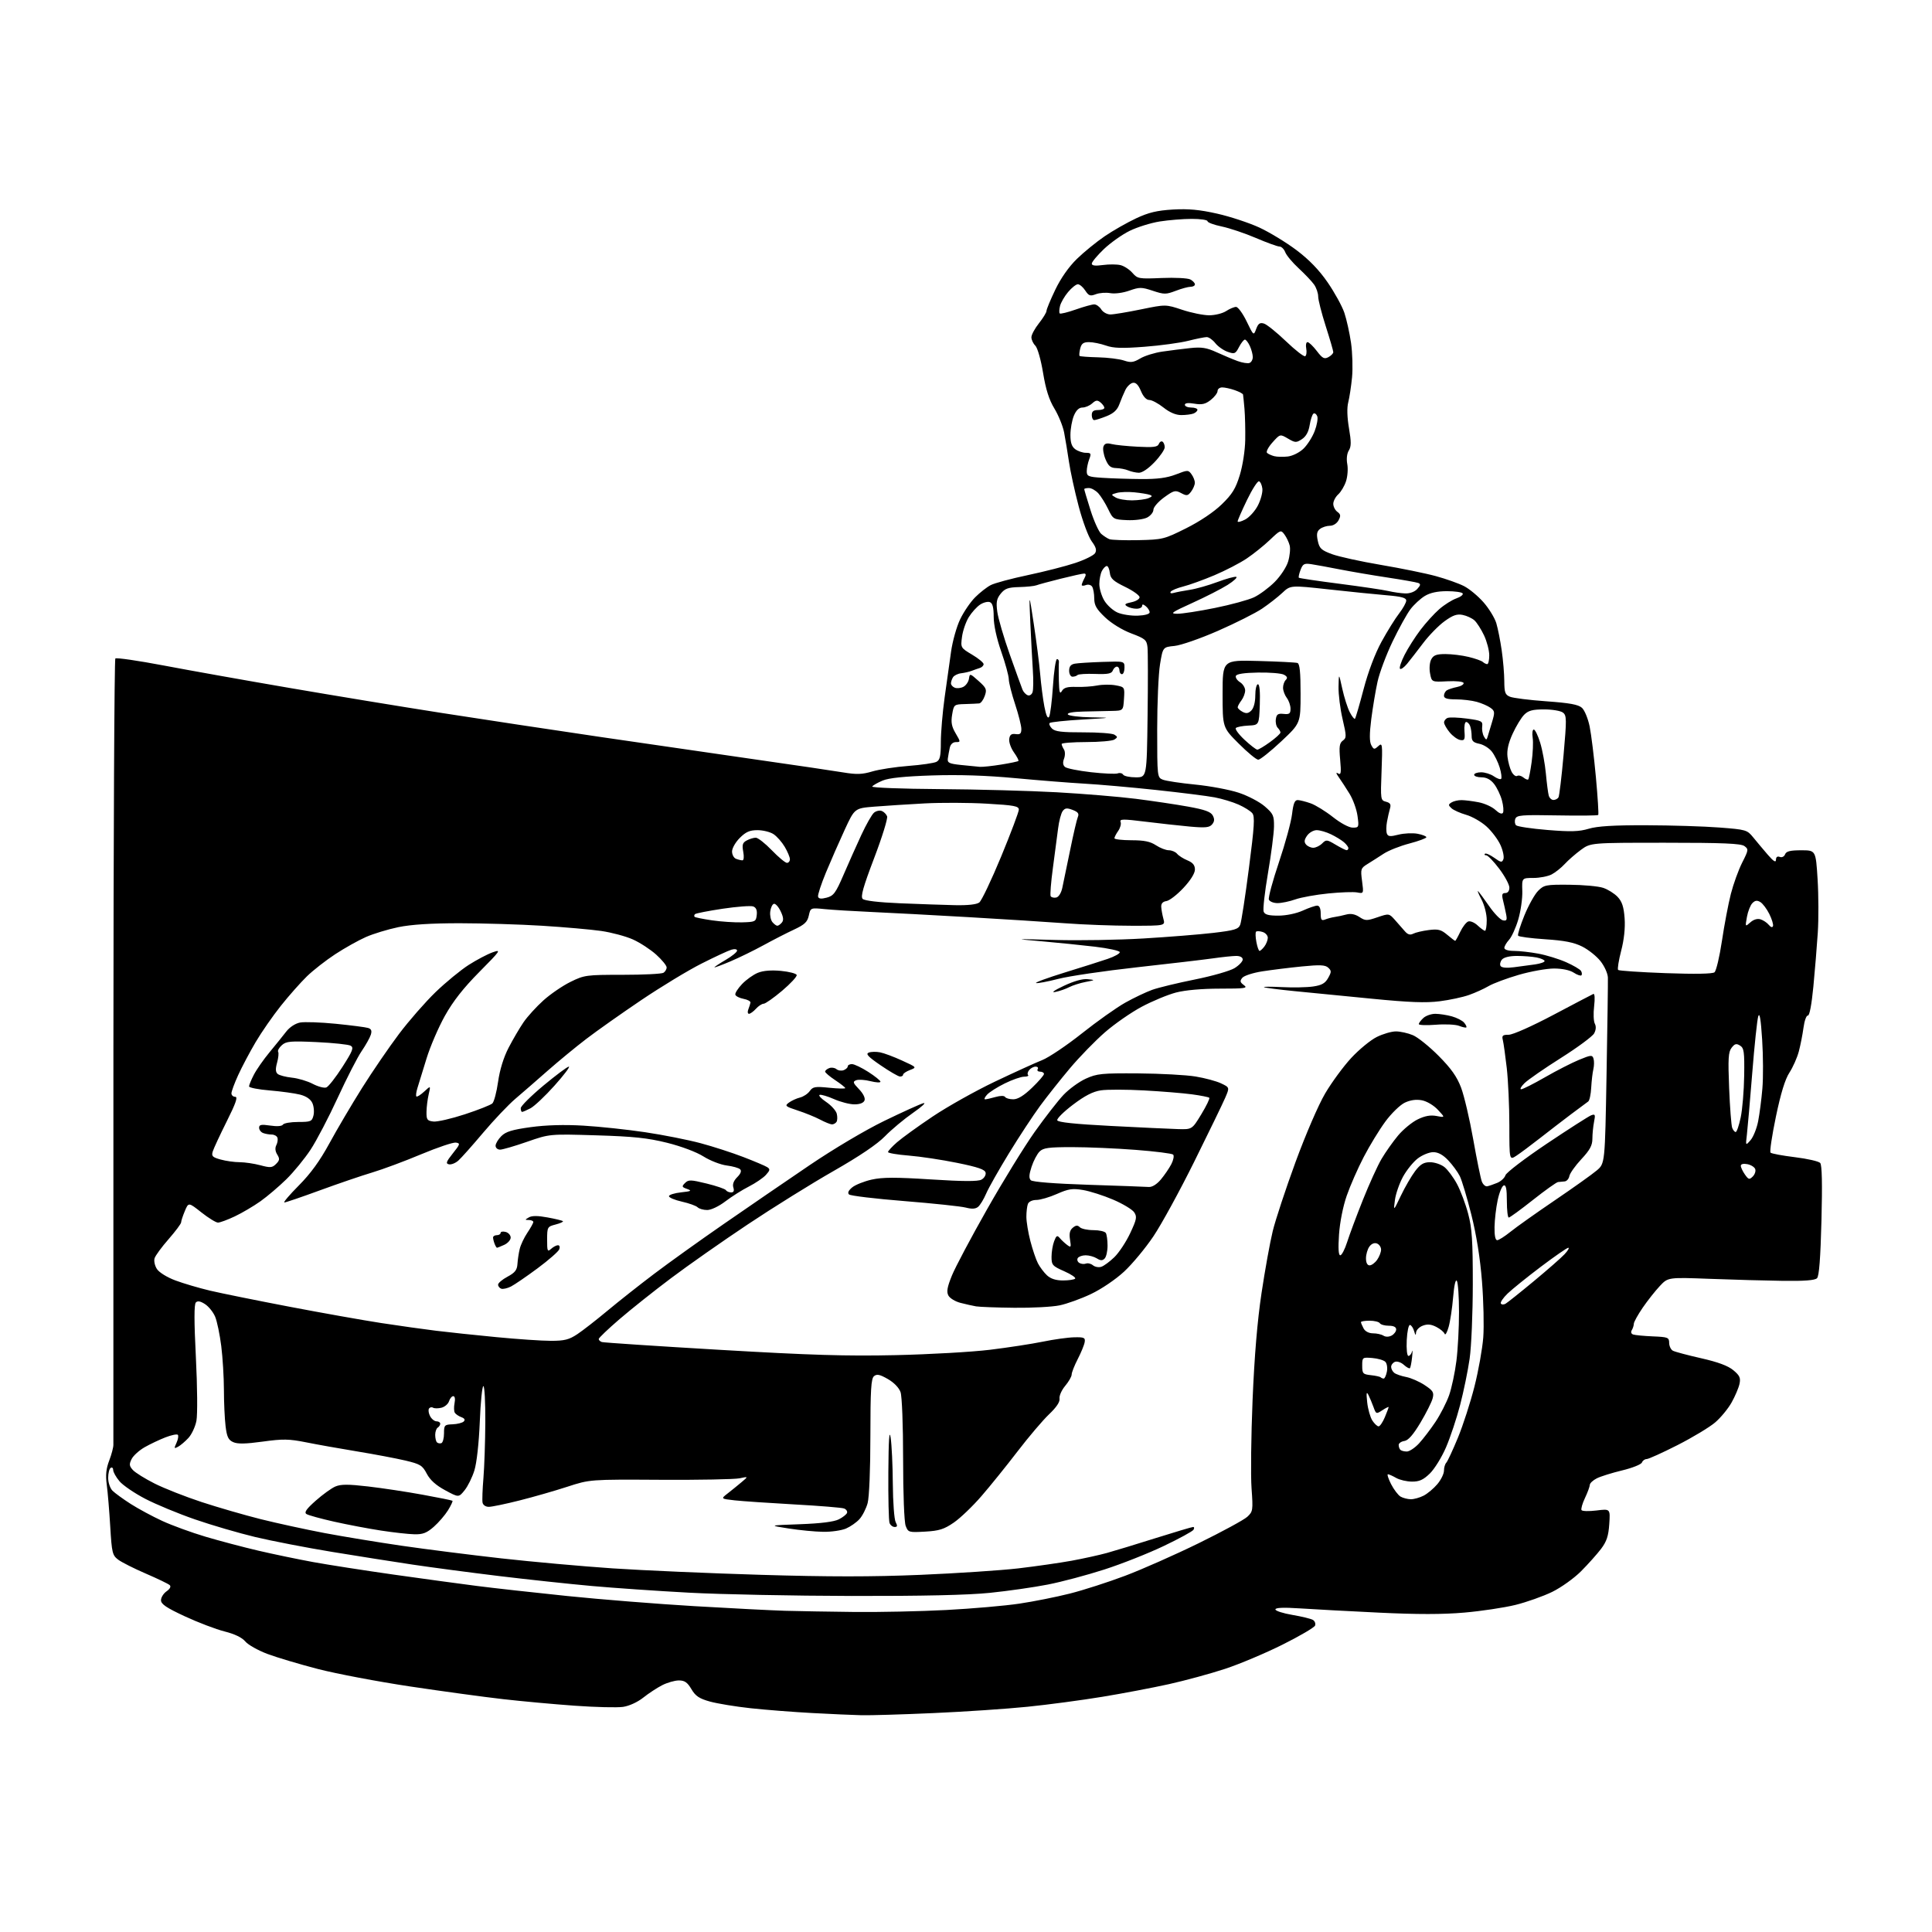 <?xml version="1.0" encoding="UTF-8" standalone="no"?>
<svg 
  version="1.1" 
  xmlns="http://www.w3.org/2000/svg" 
  xmlns:xlink="http://www.w3.org/1999/xlink" 
  xmlns:svg="http://www.w3.org/2000/svg"
  xmlns:rdf="http://www.w3.org/1999/02/22-rdf-syntax-ns#"
  xmlns:cc="http://creativecommons.org/ns#"
  xmlns:dc="http://purl.org/dc/elements/1.1/"
  viewBox="0 0 768 768"
  width="768"
  height="768"
>
<style>svg {background-color: white; }</style>"
<path stroke="none" fill="black" fill-rule="evenodd" d="M342.50,681.83C339.20,681.76 330.38,681.36 322.89,680.96C315.41,680.56 304.39,679.70 298.39,679.05C292.40,678.40 285.11,677.20 282.19,676.39C277.95,675.21 276.47,674.21 274.84,671.45C273.25,668.76 272.16,668.00 269.86,668.00C268.24,668.00 265.25,668.86 263.21,669.90C261.17,670.95 257.78,673.17 255.68,674.85C253.44,676.63 250.12,678.15 247.68,678.51C245.38,678.85 236.75,678.64 228.50,678.05C220.25,677.46 207.43,676.29 200.00,675.44C192.57,674.60 175.98,672.33 163.12,670.41C150.26,668.48 133.74,665.35 126.41,663.46C119.08,661.56 110.02,658.86 106.29,657.46C102.55,656.05 98.60,653.82 97.50,652.50C96.21,650.95 93.29,649.54 89.28,648.53C85.85,647.67 78.77,644.97 73.53,642.54C66.14,639.11 64.00,637.67 64.00,636.11C64.00,635.01 64.99,633.42 66.21,632.57C67.59,631.60 68.06,630.68 67.46,630.11C66.93,629.61 62.67,627.56 57.99,625.54C53.32,623.53 48.37,621.03 46.99,620.00C44.68,618.25 44.45,617.31 43.82,606.81C43.45,600.59 42.83,593.13 42.44,590.23C41.92,586.34 42.18,583.81 43.43,580.55C44.36,578.12 45.09,575.32 45.07,574.32C45.04,573.32 45.05,502.75 45.08,417.50C45.11,332.25 45.46,262.17 45.85,261.76C46.25,261.36 54.88,262.61 65.04,264.54C75.19,266.47 97.67,270.48 115.00,273.45C132.32,276.43 159.55,280.91 175.50,283.40C191.45,285.89 220.03,290.21 239.00,293.00C257.98,295.78 285.88,299.83 301.00,302.00C316.12,304.16 331.49,306.43 335.14,307.04C340.54,307.94 342.72,307.86 346.79,306.65C349.55,305.84 356.01,304.85 361.15,304.46C366.29,304.07 371.29,303.34 372.25,302.84C373.66,302.11 374.00,300.59 374.00,295.00C374.00,291.18 374.68,283.21 375.50,277.28C376.33,271.35 377.48,263.12 378.07,259.00C378.65,254.88 380.27,249.10 381.68,246.17C383.08,243.24 385.76,239.31 387.63,237.44C389.50,235.57 392.29,233.38 393.83,232.59C395.37,231.79 402.00,230.00 408.57,228.62C415.13,227.23 423.61,225.07 427.40,223.80C431.20,222.54 434.75,220.78 435.30,219.91C436.03,218.73 435.69,217.50 433.96,215.17C432.68,213.43 430.35,207.18 428.79,201.26C427.22,195.34 425.48,187.35 424.92,183.50C424.35,179.65 423.49,174.43 423.00,171.90C422.51,169.37 420.77,165.10 419.14,162.40C417.02,158.91 415.73,154.83 414.64,148.24C413.78,143.01 412.44,138.29 411.56,137.41C410.70,136.56 410.00,135.05 410.00,134.07C410.00,133.08 411.35,130.58 413.00,128.50C414.65,126.42 416.00,124.21 416.00,123.58C416.00,122.96 417.57,119.17 419.49,115.17C421.69,110.58 424.85,106.07 428.08,102.92C430.89,100.19 435.88,96.12 439.17,93.89C442.45,91.65 448.06,88.47 451.61,86.80C456.63,84.45 459.92,83.67 466.29,83.29C472.44,82.94 476.86,83.35 483.89,84.94C489.05,86.11 496.57,88.59 500.61,90.45C504.64,92.32 511.27,96.35 515.34,99.41C520.38,103.20 524.33,107.29 527.75,112.24C530.50,116.23 533.50,121.67 534.40,124.33C535.29,126.98 536.49,132.38 537.06,136.33C537.62,140.27 537.80,146.43 537.46,150.00C537.11,153.57 536.43,158.04 535.95,159.92C535.39,162.09 535.50,165.86 536.24,170.22C537.17,175.64 537.16,177.52 536.17,179.09C535.42,180.30 535.18,182.43 535.56,184.48C535.91,186.34 535.69,189.42 535.06,191.31C534.44,193.21 533.04,195.56 531.96,196.53C530.88,197.51 530.00,199.20 530.00,200.29C530.00,201.39 530.73,202.81 531.63,203.47C532.95,204.44 533.04,205.06 532.09,206.83C531.42,208.08 529.97,209.00 528.66,209.00C527.41,209.00 525.64,209.56 524.74,210.25C523.48,211.21 523.27,212.31 523.84,214.98C524.48,218.01 525.22,218.70 529.44,220.27C532.12,221.27 540.88,223.19 548.90,224.55C556.93,225.91 566.80,227.92 570.82,229.03C574.85,230.13 579.86,231.91 581.95,232.98C584.04,234.04 587.53,236.93 589.70,239.40C591.87,241.86 594.16,245.61 594.80,247.71C595.43,249.82 596.40,254.68 596.95,258.52C597.51,262.36 597.97,267.87 597.98,270.77C598.00,275.29 598.32,276.18 600.25,276.97C601.49,277.48 608.00,278.30 614.73,278.78C623.97,279.44 627.42,280.07 628.85,281.37C629.89,282.31 631.27,285.65 631.91,288.79C632.55,291.93 633.67,301.02 634.40,309.00C635.13,316.98 635.55,323.71 635.32,323.96C635.10,324.22 627.73,324.29 618.96,324.13C604.88,323.87 602.93,324.03 602.37,325.48C602.02,326.39 602.15,327.55 602.66,328.06C603.17,328.57 608.80,329.41 615.17,329.93C624.47,330.69 627.70,330.59 631.54,329.44C634.97,328.41 641.43,328.01 654.41,328.05C664.36,328.08 677.43,328.48 683.46,328.95C694.11,329.77 694.50,329.88 696.96,332.91C698.36,334.63 700.95,337.72 702.72,339.77C705.02,342.42 705.95,343.00 705.97,341.78C705.99,340.67 706.53,340.27 707.49,340.64C708.34,340.96 709.25,340.52 709.60,339.60C710.07,338.39 711.61,338.00 716.01,338.00C721.80,338.00 721.80,338.00 722.52,349.49C722.92,355.81 722.95,365.38 722.60,370.74C722.25,376.11 721.46,385.77 720.84,392.20C720.15,399.37 719.30,403.83 718.65,403.70C718.07,403.59 717.29,405.75 716.92,408.50C716.55,411.25 715.71,415.52 715.05,418.00C714.39,420.48 712.71,424.25 711.32,426.39C709.59,429.04 707.89,434.60 705.95,443.89C704.39,451.37 703.43,457.81 703.81,458.19C704.19,458.58 708.55,459.39 713.50,460.00C718.45,460.60 722.98,461.64 723.56,462.30C724.27,463.11 724.43,470.59 724.06,485.20C723.67,500.20 723.13,507.28 722.29,508.11C721.45,508.95 717.25,509.27 708.79,509.16C702.03,509.07 688.98,508.71 679.79,508.36C663.07,507.73 663.07,507.73 659.79,511.23C657.98,513.16 654.92,517.03 653.00,519.83C651.08,522.64 649.49,525.51 649.47,526.21C649.46,526.92 649.09,528.07 648.66,528.76C648.20,529.50 648.41,530.21 649.19,530.48C649.91,530.74 653.42,531.08 657.00,531.23C663.06,531.48 663.50,531.66 663.52,533.83C663.54,535.12 664.21,536.52 665.02,536.94C665.84,537.37 670.89,538.72 676.26,539.93C683.00,541.46 686.96,542.94 689.06,544.71C691.59,546.83 691.99,547.75 691.47,550.16C691.12,551.75 689.71,555.06 688.33,557.52C686.96,559.97 684.02,563.54 681.80,565.44C679.58,567.34 672.85,571.39 666.84,574.45C660.84,577.50 655.31,580.00 654.57,580.00C653.82,580.00 652.98,580.62 652.69,581.37C652.40,582.13 648.86,583.54 644.83,584.51C640.80,585.48 636.26,586.90 634.75,587.66C633.24,588.43 631.98,589.60 631.97,590.28C631.95,590.95 631.09,593.29 630.05,595.48C629.01,597.67 628.40,599.84 628.68,600.29C628.96,600.75 631.65,600.81 634.65,600.44C640.12,599.76 640.12,599.76 639.71,605.83C639.39,610.59 638.68,612.74 636.44,615.71C634.86,617.79 631.30,621.78 628.53,624.56C625.74,627.37 620.61,631.04 617.00,632.81C613.42,634.55 606.86,636.88 602.41,637.98C597.96,639.07 588.81,640.45 582.08,641.03C573.50,641.78 563.37,641.78 548.17,641.05C536.25,640.48 522.11,639.72 516.75,639.36C510.18,638.93 507.00,639.06 507.00,639.77C507.00,640.35 510.05,641.33 513.78,641.96C517.50,642.59 521.17,643.49 521.92,643.95C522.68,644.42 523.05,645.42 522.76,646.19C522.46,646.95 516.66,650.36 509.86,653.75C503.06,657.15 492.77,661.49 487.00,663.39C481.23,665.29 471.17,668.03 464.65,669.48C458.14,670.92 446.21,673.19 438.15,674.51C430.09,675.84 416.75,677.62 408.50,678.46C400.25,679.30 383.38,680.44 371.00,680.98C358.62,681.53 345.80,681.91 342.50,681.83zM339.50,640.78C349.40,640.89 365.92,640.54 376.21,640.00C386.50,639.46 399.55,638.32 405.21,637.47C410.87,636.63 419.90,634.83 425.27,633.47C430.64,632.12 440.54,628.93 447.27,626.39C454.00,623.85 467.15,618.03 476.50,613.45C485.85,608.86 494.55,604.14 495.83,602.94C498.06,600.87 498.14,600.34 497.51,591.63C497.14,586.61 497.33,570.80 497.92,556.50C498.65,539.00 499.81,525.11 501.48,514.00C502.84,504.93 504.84,493.85 505.93,489.39C507.01,484.94 511.09,472.60 514.98,461.97C519.05,450.89 524.08,439.24 526.78,434.65C529.38,430.24 534.04,423.89 537.15,420.54C540.26,417.19 544.81,413.45 547.26,412.23C549.71,411.00 553.15,410.00 554.89,410.00C556.64,410.00 559.67,410.67 561.62,411.49C563.58,412.30 568.20,416.02 571.89,419.74C576.88,424.77 579.16,428.00 580.81,432.37C582.03,435.61 584.20,444.83 585.62,452.87C587.05,460.92 588.59,468.48 589.05,469.67C589.51,470.86 590.47,471.72 591.19,471.57C591.91,471.43 593.70,470.81 595.16,470.21C596.63,469.61 598.11,468.24 598.44,467.18C598.78,466.11 606.17,460.48 614.86,454.65C623.55,448.83 631.49,443.75 632.49,443.36C634.10,442.75 634.24,443.05 633.66,445.96C633.30,447.77 633.00,450.79 633.00,452.67C633.00,455.32 632.02,457.14 628.61,460.79C626.20,463.38 624.05,466.40 623.85,467.50C623.64,468.60 622.80,469.56 621.98,469.63C621.17,469.71 619.98,469.82 619.35,469.88C618.72,469.95 614.22,473.15 609.36,477.00C604.50,480.85 600.18,484.00 599.76,484.00C599.34,484.00 599.00,481.04 599.00,477.42C599.00,472.60 598.66,470.94 597.75,471.24C597.06,471.47 595.98,474.09 595.35,477.07C594.71,480.06 594.15,484.86 594.10,487.75C594.04,491.09 594.42,493.00 595.15,493.00C595.78,493.00 598.14,491.50 600.40,489.68C602.65,487.85 610.58,482.23 618.00,477.19C625.42,472.15 632.96,466.79 634.75,465.26C638.00,462.50 638.00,462.50 638.63,427.00C638.98,407.48 639.22,390.18 639.16,388.57C639.10,386.95 637.78,384.03 636.22,382.07C634.67,380.10 631.40,377.50 628.95,376.27C625.64,374.61 621.87,373.87 614.21,373.37C608.56,373.00 603.72,372.36 603.47,371.95C603.21,371.53 604.34,367.91 605.97,363.90C607.61,359.89 610.07,355.48 611.44,354.11C613.77,351.77 614.56,351.62 623.86,351.70C629.32,351.74 635.35,352.29 637.25,352.92C639.15,353.54 641.76,355.18 643.04,356.54C644.80,358.41 645.48,360.51 645.81,365.02C646.09,368.88 645.60,373.50 644.43,377.99C643.44,381.82 642.90,385.23 643.23,385.57C643.57,385.90 652.05,386.47 662.07,386.84C673.75,387.26 680.75,387.14 681.54,386.50C682.22,385.95 683.55,380.32 684.50,374.00C685.44,367.68 687.04,359.28 688.04,355.35C689.05,351.41 691.07,345.82 692.54,342.91C695.09,337.89 695.13,337.57 693.42,336.32C692.03,335.30 684.91,335.00 661.96,335.00C632.30,335.00 632.30,335.00 628.40,337.86C626.26,339.44 623.38,341.96 622.00,343.46C620.62,344.96 618.28,346.82 616.80,347.60C615.31,348.37 612.05,349.00 609.53,349.00C604.97,349.00 604.97,349.00 605.14,354.25C605.23,357.14 604.51,362.20 603.54,365.50C602.57,368.80 600.92,372.43 599.89,373.56C598.85,374.70 598.00,376.16 598.00,376.81C598.00,377.52 599.54,378.00 601.82,378.00C603.92,378.00 608.26,378.49 611.46,379.08C614.67,379.67 619.65,381.20 622.52,382.47C625.39,383.74 628.07,385.31 628.47,385.95C628.87,386.60 628.94,387.39 628.63,387.70C628.32,388.01 626.94,387.53 625.57,386.64C624.04,385.64 620.99,385.00 617.74,385.00C614.81,385.00 608.51,386.13 603.74,387.51C598.97,388.90 593.58,390.91 591.76,391.98C589.94,393.05 586.44,394.64 583.98,395.51C581.52,396.39 576.24,397.52 572.27,398.02C566.80,398.72 560.19,398.47 545.27,397.00C534.39,395.93 520.55,394.57 514.50,393.98C508.45,393.38 503.05,392.69 502.50,392.44C501.95,392.19 505.10,392.17 509.50,392.39C513.90,392.62 519.51,392.51 521.96,392.15C525.42,391.65 526.77,390.88 527.95,388.78C529.31,386.36 529.31,385.89 527.99,384.67C526.80,383.56 524.71,383.47 517.50,384.18C512.55,384.67 505.49,385.55 501.81,386.12C498.12,386.69 494.54,387.85 493.84,388.69C492.80,389.95 492.91,390.46 494.48,391.61C496.15,392.83 494.95,393.00 484.90,393.00C477.78,393.00 471.17,393.59 467.50,394.54C464.24,395.39 458.12,397.93 453.89,400.18C449.67,402.43 443.05,407.02 439.19,410.39C435.34,413.75 429.10,420.16 425.34,424.63C421.58,429.10 416.22,435.85 413.44,439.63C410.66,443.41 405.09,451.88 401.07,458.45C397.05,465.02 392.97,472.23 392.02,474.46C391.06,476.70 389.62,479.07 388.82,479.73C387.81,480.58 386.33,480.67 383.93,480.04C382.05,479.54 371.05,478.38 359.50,477.45C347.95,476.53 338.05,475.34 337.50,474.81C336.84,474.19 337.28,473.22 338.78,471.99C340.04,470.97 343.52,469.58 346.52,468.91C350.77,467.96 355.98,467.94 370.06,468.84C382.88,469.66 388.72,469.68 390.13,468.93C391.23,468.34 391.98,467.11 391.80,466.18C391.56,464.90 388.88,463.97 380.49,462.26C374.45,461.03 365.79,459.72 361.25,459.36C356.71,459.00 353.00,458.37 353.00,457.96C353.00,457.54 354.59,455.81 356.54,454.10C358.49,452.39 364.89,447.76 370.77,443.82C376.65,439.88 387.77,433.64 395.48,429.97C403.19,426.30 411.66,422.44 414.30,421.40C416.94,420.35 424.04,415.58 430.07,410.79C436.10,406.00 443.86,400.50 447.31,398.57C450.77,396.63 455.60,394.34 458.05,393.46C460.50,392.59 468.12,390.74 475.00,389.36C481.87,387.98 488.96,385.95 490.75,384.85C492.54,383.74 494.00,382.20 494.00,381.42C494.00,380.56 492.98,380.00 491.44,380.00C490.03,380.00 485.87,380.43 482.19,380.96C478.51,381.48 464.93,383.08 452.00,384.51C439.07,385.94 424.99,388.01 420.69,389.12C416.40,390.22 412.42,390.97 411.85,390.78C411.28,390.59 416.37,388.72 423.16,386.62C429.96,384.53 437.70,382.07 440.36,381.16C443.03,380.25 445.18,379.05 445.14,378.50C445.10,377.95 440.67,376.97 435.29,376.33C429.90,375.69 420.32,374.72 414.00,374.17C402.70,373.20 402.80,373.19 419.50,373.65C428.85,373.91 444.60,373.65 454.50,373.06C464.40,372.47 476.93,371.47 482.35,370.83C490.81,369.83 492.31,369.37 493.01,367.58C493.46,366.44 495.02,356.35 496.46,345.16C498.64,328.36 498.87,324.55 497.80,323.25C497.08,322.38 494.62,320.84 492.33,319.83C490.04,318.81 485.77,317.52 482.83,316.96C479.90,316.40 469.40,315.08 459.50,314.02C449.60,312.96 436.77,311.83 431.00,311.51C425.23,311.18 412.85,310.20 403.50,309.32C392.04,308.25 381.28,307.90 370.48,308.25C359.51,308.61 353.33,309.25 350.85,310.29C348.87,311.12 347.01,312.18 346.72,312.65C346.43,313.12 358.46,313.58 373.44,313.68C388.42,313.78 409.41,314.35 420.09,314.94C430.77,315.54 444.90,316.71 451.50,317.54C458.10,318.38 467.45,319.77 472.27,320.64C478.93,321.84 481.30,322.69 482.09,324.17C482.86,325.60 482.79,326.55 481.84,327.69C480.78,328.97 479.20,329.13 473.02,328.58C468.89,328.20 460.87,327.32 455.21,326.62C446.38,325.52 444.99,325.54 445.46,326.75C445.76,327.53 445.32,329.13 444.50,330.30C443.67,331.48 443.00,332.79 443.00,333.22C443.00,333.65 446.04,334.00 449.75,334.01C454.80,334.01 457.25,334.51 459.50,336.00C461.15,337.09 463.46,337.99 464.63,337.99C465.80,338.00 467.28,338.63 467.91,339.39C468.55,340.16 470.40,341.34 472.03,342.01C474.17,342.90 475.00,343.92 475.00,345.66C475.00,347.16 473.25,349.96 470.42,352.98C467.90,355.68 464.86,358.02 463.67,358.19C462.22,358.40 461.54,359.17 461.61,360.50C461.67,361.60 462.06,363.74 462.47,365.25C463.22,368.00 463.22,368.00 449.86,368.00C442.51,368.00 430.65,367.56 423.50,367.02C416.35,366.49 399.02,365.39 385.00,364.58C370.98,363.77 353.65,362.85 346.50,362.53C339.35,362.21 330.96,361.70 327.85,361.39C322.20,360.83 322.20,360.83 321.51,363.97C320.95,366.51 319.84,367.56 315.66,369.51C312.82,370.83 307.35,373.63 303.50,375.74C299.65,377.85 293.69,380.76 290.25,382.21C286.81,383.66 284.00,384.70 284.00,384.52C284.00,384.34 286.02,383.00 288.50,381.55C290.98,380.10 293.00,378.45 293.00,377.89C293.00,377.30 292.05,377.14 290.75,377.52C289.51,377.88 284.17,380.36 278.87,383.04C273.57,385.71 262.80,392.24 254.94,397.54C247.07,402.85 237.23,409.79 233.07,412.98C228.90,416.16 221.99,421.86 217.70,425.63C213.41,429.41 207.63,434.44 204.85,436.80C202.07,439.17 196.31,445.24 192.04,450.30C187.77,455.36 183.35,460.33 182.21,461.34C181.08,462.35 179.40,463.02 178.48,462.84C177.10,462.56 177.36,461.82 180.00,458.50C182.94,454.82 183.04,454.48 181.22,454.20C180.13,454.03 173.90,456.13 167.37,458.86C160.84,461.60 152.12,464.84 148.00,466.07C143.88,467.30 134.54,470.48 127.25,473.15C119.97,475.82 113.57,478.00 113.04,478.00C112.51,478.00 115.09,474.96 118.78,471.25C123.48,466.52 127.13,461.49 130.94,454.50C133.93,449.00 139.77,439.10 143.91,432.50C148.06,425.90 154.68,416.23 158.62,411.00C162.56,405.77 169.10,398.30 173.14,394.39C177.19,390.49 183.11,385.62 186.30,383.58C189.49,381.55 193.78,379.28 195.84,378.56C199.36,377.31 199.05,377.78 190.54,386.37C184.18,392.79 180.11,397.98 176.83,403.85C174.27,408.44 170.98,416.09 169.53,420.85C168.08,425.61 166.47,430.82 165.96,432.43C165.45,434.05 165.25,435.59 165.52,435.85C165.79,436.12 167.18,435.25 168.62,433.92C171.23,431.50 171.23,431.50 170.41,435.00C169.96,436.93 169.57,440.07 169.54,442.00C169.50,445.10 169.82,445.54 172.29,445.82C173.82,446.00 179.45,444.70 184.79,442.95C190.13,441.20 195.05,439.25 195.72,438.63C196.39,438.00 197.42,434.12 198.00,430.00C198.68,425.22 200.19,420.33 202.17,416.50C203.88,413.20 206.55,408.65 208.10,406.38C209.65,404.11 213.21,400.20 216.02,397.67C218.82,395.15 223.68,391.83 226.81,390.30C232.27,387.61 233.10,387.50 247.50,387.50C255.75,387.50 263.06,387.14 263.75,386.69C264.44,386.25 265.00,385.29 265.00,384.56C265.00,383.83 263.14,381.55 260.87,379.50C258.60,377.45 254.44,374.73 251.62,373.46C248.80,372.19 243.12,370.67 239.00,370.07C234.88,369.48 224.30,368.55 215.50,368.00C206.70,367.45 191.94,367.01 182.71,367.00C171.35,367.00 163.46,367.51 158.34,368.56C154.17,369.43 148.36,371.19 145.41,372.50C142.47,373.80 137.01,376.86 133.28,379.30C129.55,381.74 124.47,385.71 121.99,388.12C119.51,390.54 114.86,395.78 111.67,399.79C108.48,403.79 103.95,410.31 101.61,414.28C99.27,418.25 96.15,424.14 94.68,427.37C93.20,430.60 92.00,433.86 92.00,434.62C92.00,435.38 92.68,436.00 93.51,436.00C94.62,436.00 93.75,438.54 90.14,445.75C87.46,451.11 84.96,456.49 84.58,457.69C84.00,459.58 84.42,460.02 87.70,460.93C89.79,461.51 93.18,461.99 95.24,461.99C97.29,462.00 101.01,462.54 103.49,463.21C107.46,464.27 108.22,464.21 109.74,462.69C111.18,461.25 111.25,460.64 110.21,458.96C109.40,457.67 109.27,456.33 109.84,455.23C110.33,454.28 110.53,452.94 110.28,452.25C110.04,451.56 109.01,451.00 108.00,451.00C106.99,451.00 105.45,450.73 104.58,450.39C103.71,450.06 103.00,449.11 103.00,448.28C103.00,447.07 103.86,446.90 107.41,447.43C110.12,447.84 112.07,447.69 112.47,447.05C112.83,446.47 115.56,446.00 118.54,446.00C123.53,446.00 124.01,445.80 124.61,443.43C124.96,442.01 124.77,439.78 124.17,438.48C123.47,436.94 121.74,435.76 119.29,435.13C117.21,434.60 111.79,433.85 107.25,433.47C102.71,433.10 99.00,432.37 99.00,431.86C99.00,431.34 99.86,429.25 100.92,427.21C101.97,425.17 104.78,421.14 107.17,418.26C109.55,415.38 112.53,411.69 113.80,410.05C115.16,408.29 117.40,406.83 119.30,406.47C121.06,406.15 127.45,406.37 133.50,406.97C139.55,407.58 145.31,408.32 146.29,408.62C147.61,409.02 147.90,409.74 147.40,411.33C147.03,412.52 145.38,415.46 143.75,417.85C142.11,420.24 137.84,428.57 134.26,436.35C130.68,444.13 125.82,453.44 123.45,457.03C121.08,460.62 116.75,465.91 113.82,468.78C110.89,471.65 106.26,475.59 103.53,477.53C100.79,479.47 96.21,482.17 93.34,483.53C90.47,484.89 87.46,486.00 86.65,486.00C85.84,486.00 82.88,484.18 80.06,481.95C74.94,477.90 74.94,477.90 73.47,481.42C72.66,483.35 72.00,485.37 72.00,485.91C72.00,486.45 69.76,489.44 67.03,492.57C64.29,495.69 61.78,499.11 61.45,500.17C61.11,501.23 61.53,503.16 62.39,504.47C63.27,505.81 66.43,507.77 69.71,508.99C72.88,510.18 79.08,512.00 83.49,513.05C87.90,514.09 102.07,516.96 115.00,519.43C127.93,521.90 144.35,524.82 151.50,525.92C158.65,527.01 168.47,528.40 173.31,528.99C178.16,529.59 188.96,530.73 197.31,531.53C205.67,532.34 215.43,533.00 219.02,533.00C224.41,533.00 226.22,532.54 229.52,530.34C231.71,528.88 237.10,524.68 241.50,521.01C245.90,517.34 254.22,510.77 260.00,506.40C265.77,502.03 278.29,493.06 287.81,486.48C297.33,479.89 312.63,469.41 321.81,463.19C331.44,456.67 344.00,449.22 351.50,445.58C358.65,442.11 365.62,438.95 367.00,438.55C368.38,438.15 366.57,439.85 363.00,442.33C359.43,444.81 354.39,449.01 351.80,451.67C348.70,454.85 341.74,459.56 331.34,465.50C322.66,470.45 307.33,479.99 297.26,486.71C287.19,493.42 273.45,503.05 266.73,508.11C260.00,513.16 250.79,520.49 246.25,524.40C241.72,528.30 238.00,531.85 238.00,532.28C238.00,532.71 238.56,533.25 239.25,533.48C239.94,533.71 260.98,535.10 286.00,536.57C322.39,538.70 336.41,539.12 356.00,538.69C369.48,538.39 386.35,537.43 393.50,536.56C400.65,535.69 410.10,534.24 414.50,533.34C418.90,532.43 424.52,531.65 427.00,531.60C430.96,531.51 431.46,531.74 431.18,533.50C431.01,534.60 429.77,537.63 428.43,540.23C427.09,542.83 426.00,545.61 426.00,546.40C426.00,547.20 424.84,549.22 423.43,550.90C422.02,552.58 421.01,554.85 421.18,555.95C421.39,557.27 419.97,559.40 417.00,562.22C414.52,564.58 408.90,571.20 404.50,576.94C400.10,582.68 393.66,590.66 390.18,594.68C386.71,598.71 381.76,603.45 379.18,605.23C375.29,607.91 373.36,608.52 367.77,608.84C361.24,609.21 361.00,609.14 360.02,606.55C359.43,605.00 359.00,593.80 359.00,580.08C359.00,566.53 358.56,555.05 357.98,553.40C357.37,551.65 355.36,549.58 352.92,548.18C349.71,546.35 348.57,546.11 347.43,547.05C346.27,548.02 346.00,552.45 345.99,570.87C345.99,584.08 345.53,595.17 344.90,597.50C344.30,599.70 342.84,602.57 341.65,603.88C340.47,605.19 338.05,606.87 336.28,607.63C334.51,608.38 330.46,608.97 327.28,608.92C324.10,608.88 317.90,608.29 313.50,607.60C305.50,606.35 305.50,606.35 318.00,605.90C326.22,605.60 331.50,604.94 333.43,603.97C335.04,603.16 336.52,601.99 336.72,601.37C336.92,600.75 336.38,599.97 335.51,599.64C334.64,599.31 325.74,598.58 315.72,598.03C305.70,597.47 295.03,596.74 292.01,596.41C286.51,595.79 286.51,595.79 289.27,593.65C290.79,592.47 293.26,590.46 294.76,589.20C297.50,586.90 297.50,586.90 294.00,587.65C292.07,588.06 277.90,588.33 262.50,588.24C234.50,588.08 234.50,588.08 225.50,591.01C220.55,592.62 212.00,595.08 206.50,596.46C201.00,597.85 195.52,598.99 194.32,598.99C193.07,599.00 192.01,598.28 191.82,597.31C191.64,596.38 191.80,592.00 192.17,587.56C192.54,583.13 192.88,573.09 192.92,565.25C192.96,557.41 192.62,551.00 192.15,551.00C191.68,551.00 191.03,557.41 190.72,565.25C190.37,573.69 189.50,581.54 188.58,584.50C187.73,587.25 185.98,590.81 184.69,592.40C182.34,595.31 182.34,595.31 176.96,592.40C173.29,590.42 170.96,588.33 169.65,585.82C167.91,582.51 167.08,582.00 161.11,580.58C157.48,579.73 148.88,578.10 142.00,576.97C135.12,575.84 125.97,574.21 121.64,573.34C114.87,571.99 112.50,571.95 104.42,573.06C97.58,574.00 94.42,574.06 92.68,573.26C90.75,572.39 90.18,571.16 89.66,566.84C89.31,563.90 89.01,557.44 89.01,552.47C89.00,547.51 88.53,539.68 87.95,535.07C87.37,530.46 86.28,525.22 85.53,523.43C84.78,521.63 82.98,519.38 81.53,518.43C79.70,517.23 78.58,517.02 77.86,517.74C77.13,518.47 77.14,525.18 77.87,539.64C78.46,551.36 78.55,562.39 78.08,564.80C77.62,567.17 76.18,570.25 74.87,571.64C73.57,573.04 71.72,574.61 70.76,575.12C69.19,575.97 69.13,575.80 70.17,573.53C70.81,572.13 71.04,570.70 70.68,570.35C70.33,570.00 68.12,570.46 65.77,571.37C63.42,572.28 59.71,574.04 57.52,575.28C55.33,576.53 52.99,578.65 52.32,579.99C51.29,582.05 51.37,582.75 52.80,584.33C53.73,585.37 57.63,587.80 61.46,589.73C65.29,591.66 73.70,594.97 80.15,597.09C86.59,599.20 97.18,602.27 103.68,603.90C110.18,605.52 121.58,608.00 129.00,609.41C136.43,610.81 150.25,613.08 159.72,614.46C169.19,615.84 186.96,618.09 199.22,619.47C211.47,620.84 231.40,622.63 243.50,623.45C255.60,624.26 282.15,625.42 302.50,626.02C329.42,626.83 346.67,626.83 365.82,626.03C380.29,625.42 397.84,624.26 404.82,623.45C411.79,622.63 421.32,621.26 426.00,620.41C430.68,619.55 436.98,618.16 440.00,617.33C443.02,616.49 451.79,613.83 459.47,611.40C467.16,608.98 473.82,607.00 474.28,607.00C474.74,607.00 474.81,607.51 474.42,608.12C474.04,608.74 468.73,611.64 462.61,614.56C456.50,617.48 445.88,621.69 439.00,623.90C432.12,626.12 422.00,628.82 416.50,629.89C411.00,630.97 400.65,632.45 393.50,633.18C384.76,634.07 366.74,634.47 338.50,634.42C315.40,634.37 286.38,633.79 274.00,633.12C261.62,632.46 244.20,631.26 235.28,630.46C226.37,629.66 209.72,627.87 198.28,626.49C186.85,625.10 171.43,623.06 164.00,621.95C156.57,620.84 142.18,618.57 132.00,616.90C121.83,615.23 108.10,612.57 101.50,611.00C94.90,609.42 84.10,606.27 77.50,603.98C70.90,601.70 62.01,598.02 57.74,595.80C53.47,593.58 48.86,590.44 47.49,588.81C46.12,587.18 45.00,585.18 45.00,584.36C45.00,583.55 44.55,583.16 44.00,583.50C43.45,583.84 43.00,585.63 43.00,587.49C43.00,589.35 43.77,591.63 44.73,592.59C45.69,593.54 48.92,595.89 51.93,597.82C54.93,599.74 60.57,602.78 64.45,604.57C68.34,606.37 76.09,609.20 81.68,610.86C87.28,612.52 96.72,615.02 102.68,616.41C108.63,617.80 118.45,619.84 124.50,620.95C130.55,622.05 144.95,624.29 156.50,625.93C168.05,627.56 182.90,629.59 189.50,630.43C196.10,631.28 212.30,633.08 225.50,634.44C238.70,635.80 261.43,637.61 276.00,638.47C290.57,639.33 306.77,640.15 312.00,640.31C317.23,640.46 329.60,640.67 339.50,640.78zM164.72,609.90C162.40,609.85 156.45,609.19 151.50,608.43C146.55,607.68 138.15,606.08 132.83,604.89C127.52,603.70 122.57,602.33 121.83,601.86C120.83,601.21 121.75,599.88 125.50,596.55C128.25,594.11 131.77,591.57 133.31,590.91C135.49,589.98 138.41,589.97 146.31,590.89C151.92,591.54 161.68,593.01 168.00,594.17C174.32,595.32 179.66,596.40 179.86,596.58C180.06,596.75 179.26,598.46 178.08,600.38C176.89,602.29 174.35,605.24 172.43,606.93C169.64,609.38 168.07,609.98 164.72,609.90zM355.64,607.00C354.86,607.00 353.94,606.29 353.61,605.42C353.27,604.55 353.06,595.44 353.13,585.17C353.23,572.21 353.51,568.03 354.05,571.50C354.47,574.25 354.86,582.49 354.91,589.82C354.96,597.14 355.47,604.00 356.04,605.07C356.83,606.56 356.74,607.00 355.64,607.00zM560.80,595.97C562.06,595.99 564.37,595.34 565.93,594.54C567.49,593.73 569.94,591.67 571.38,589.96C572.82,588.25 574.00,585.85 574.00,584.62C574.00,583.40 574.41,581.97 574.92,581.45C575.42,580.93 577.51,576.45 579.55,571.50C581.59,566.55 584.55,557.38 586.13,551.13C587.71,544.88 589.28,536.10 589.62,531.63C589.96,527.16 589.73,517.13 589.11,509.34C588.38,500.11 586.90,490.87 584.88,482.84C583.18,476.05 581.11,469.15 580.28,467.50C579.45,465.85 577.39,463.04 575.69,461.25C573.61,459.05 571.68,458.00 569.74,458.00C568.16,458.00 565.39,459.12 563.59,460.50C561.79,461.87 559.14,465.16 557.70,467.80C556.26,470.45 554.82,474.61 554.50,477.06C553.91,481.50 553.91,481.50 556.88,475.28C558.51,471.87 561.06,467.48 562.54,465.53C564.65,462.77 565.94,462.00 568.48,462.00C570.27,462.00 572.82,462.86 574.16,463.91C575.49,464.96 577.75,468.00 579.18,470.66C580.61,473.32 582.61,478.65 583.62,482.50C585.15,488.26 585.47,493.22 585.46,510.50C585.45,522.05 584.89,535.38 584.20,540.12C583.52,544.87 581.82,553.12 580.43,558.47C579.04,563.82 576.51,571.42 574.81,575.35C573.12,579.28 570.22,583.96 568.38,585.75C565.78,588.27 564.19,588.99 561.26,588.96C559.19,588.95 556.38,588.29 555.00,587.50C553.62,586.71 552.15,586.05 551.73,586.04C551.31,586.02 551.87,587.78 552.97,589.95C554.08,592.12 555.78,594.35 556.74,594.92C557.71,595.48 559.53,595.95 560.80,595.97zM559.22,577.00C560.26,577.00 562.46,575.54 564.11,573.75C565.75,571.96 568.70,568.11 570.65,565.18C572.60,562.25 575.03,557.49 576.05,554.61C577.06,551.72 578.37,545.57 578.95,540.95C579.53,536.33 579.99,527.59 579.98,521.53C579.98,515.46 579.59,509.91 579.13,509.18C578.62,508.38 578.04,510.89 577.64,515.68C577.28,519.98 576.48,525.30 575.85,527.50C575.23,529.70 574.52,530.93 574.27,530.23C574.02,529.53 572.54,528.29 570.97,527.48C568.88,526.40 567.42,526.27 565.56,526.98C564.15,527.51 562.96,528.75 562.90,529.73C562.83,530.99 562.62,530.84 562.15,529.19C561.79,527.92 561.05,526.80 560.50,526.69C559.94,526.58 559.37,529.28 559.20,532.75C559.03,536.36 559.32,539.00 559.88,539.00C560.42,539.00 561.06,538.21 561.30,537.25C561.55,536.29 561.56,537.28 561.33,539.46C561.10,541.64 560.71,543.63 560.46,543.87C560.21,544.12 559.13,543.52 558.04,542.54C556.96,541.56 555.38,541.02 554.54,541.35C553.69,541.67 553.00,542.57 553.00,543.35C553.00,544.12 553.56,545.20 554.25,545.74C554.94,546.28 557.07,547.02 558.98,547.38C560.90,547.75 564.20,549.19 566.32,550.60C569.67,552.81 570.09,553.50 569.51,555.82C569.15,557.30 566.96,561.65 564.67,565.50C561.76,570.37 559.80,572.60 558.24,572.82C557.01,573.00 556.00,573.71 556.00,574.40C556.00,575.10 556.30,575.97 556.67,576.33C557.03,576.70 558.18,577.00 559.22,577.00zM175.44,573.68C176.02,573.48 176.50,571.74 176.50,569.81C176.50,566.51 176.70,566.30 179.93,566.18C181.81,566.11 183.80,565.60 184.34,565.06C185.00,564.40 184.68,563.82 183.42,563.36C182.36,562.97 181.19,562.18 180.82,561.62C180.44,561.06 180.38,559.34 180.69,557.80C181.02,556.14 180.82,555.00 180.19,555.00C179.61,555.00 178.85,555.90 178.50,557.00C178.15,558.10 176.80,559.26 175.49,559.59C174.18,559.92 172.67,559.91 172.13,559.58C171.58,559.24 170.86,559.42 170.52,559.96C170.18,560.51 170.39,561.87 170.99,562.98C171.58,564.09 172.73,565.00 173.54,565.00C174.34,565.00 175.00,565.42 175.00,565.94C175.00,566.46 174.55,567.16 174.00,567.50C173.45,567.84 173.00,569.14 173.00,570.39C173.00,571.64 173.31,572.98 173.69,573.35C174.07,573.73 174.85,573.88 175.44,573.68zM548.01,567.00C548.54,567.00 549.65,565.37 550.49,563.38C551.32,561.39 552.00,559.58 552.00,559.35C552.00,559.13 550.88,559.69 549.52,560.58C547.10,562.17 547.00,562.13 546.00,559.36C545.43,557.78 544.51,555.60 543.96,554.50C543.20,553.00 543.08,553.72 543.48,557.44C543.77,560.15 544.70,563.41 545.53,564.69C546.36,565.96 547.48,567.00 548.01,567.00zM550.05,548.00C550.44,548.00 551.01,546.76 551.31,545.25C551.61,543.74 551.33,541.97 550.68,541.33C550.03,540.68 547.70,540.01 545.50,539.83C541.56,539.51 541.50,539.56 541.50,542.89C541.50,546.00 541.77,546.30 544.93,546.65C546.81,546.85 548.58,547.24 548.84,547.51C549.11,547.78 549.66,548.00 550.05,548.00zM553.20,530.90C554.19,530.36 555.00,529.27 555.00,528.46C555.00,527.51 553.98,527.00 552.06,527.00C550.44,527.00 548.84,526.55 548.50,526.00C548.16,525.45 546.33,525.00 544.44,525.00C542.55,525.00 541.00,525.25 541.00,525.57C541.00,525.88 541.47,527.00 542.04,528.07C542.66,529.24 544.14,530.01 545.79,530.02C547.28,530.02 549.15,530.44 549.95,530.95C550.83,531.50 552.09,531.48 553.20,530.90zM403.20,519.86C396.22,519.79 389.38,519.53 388.00,519.30C386.62,519.06 383.82,518.43 381.77,517.90C379.71,517.37 377.57,516.06 377.00,514.99C376.20,513.51 376.53,511.65 378.39,507.07C379.73,503.77 386.00,491.95 392.33,480.79C398.65,469.63 407.18,455.77 411.27,450.00C415.37,444.23 420.54,437.58 422.75,435.24C424.97,432.90 428.97,429.99 431.64,428.78C436.04,426.78 438.00,426.59 452.50,426.69C461.30,426.76 471.54,427.31 475.26,427.93C478.98,428.54 483.55,429.77 485.41,430.66C488.81,432.28 488.81,432.28 487.04,436.39C486.07,438.65 480.55,450.03 474.78,461.68C469.01,473.32 461.69,486.72 458.51,491.44C455.34,496.16 450.08,502.49 446.84,505.49C443.47,508.61 437.83,512.43 433.72,514.38C429.75,516.27 424.12,518.30 421.20,518.90C418.29,519.51 410.19,519.94 403.20,519.86zM598.47,518.26C599.20,517.84 604.24,513.83 609.65,509.34C615.07,504.85 620.59,500.02 621.92,498.59C623.26,497.17 623.93,496.00 623.42,496.00C622.92,496.01 618.00,499.41 612.50,503.56C607.00,507.71 601.06,512.51 599.29,514.21C597.52,515.92 596.32,517.70 596.61,518.17C596.90,518.64 597.73,518.68 598.47,518.26zM203.08,511.43C201.66,512.14 199.94,512.52 199.25,512.28C198.56,512.03 198.00,511.31 198.00,510.67C198.00,510.02 199.69,508.60 201.75,507.50C204.69,505.93 205.54,504.85 205.69,502.50C205.79,500.85 206.19,498.15 206.59,496.50C206.98,494.85 208.36,491.93 209.65,490.02C210.94,488.10 212.00,486.19 212.00,485.77C212.00,485.35 211.21,484.99 210.25,484.97C208.58,484.94 208.58,484.89 210.25,483.92C211.44,483.22 213.81,483.23 217.66,483.95C220.78,484.52 223.53,485.19 223.77,485.44C224.02,485.68 222.71,486.28 220.86,486.76C217.60,487.60 217.50,487.78 217.49,492.75C217.48,497.38 217.63,497.74 219.07,496.44C219.94,495.65 221.17,495.00 221.80,495.00C222.44,495.00 222.66,495.71 222.32,496.62C221.98,497.51 218.09,500.91 213.68,504.18C209.27,507.45 204.50,510.71 203.08,511.43zM422.52,509.00C424.80,509.00 426.99,508.68 427.38,508.28C427.78,507.89 425.83,506.57 423.05,505.34C418.37,503.28 418.00,502.86 418.00,499.62C418.00,497.70 418.46,494.91 419.03,493.42C419.90,491.12 420.25,490.93 421.28,492.15C421.95,492.95 423.27,494.18 424.20,494.88C425.74,496.04 425.85,495.84 425.35,492.78C424.96,490.37 425.27,489.02 426.44,488.05C427.69,487.01 428.37,486.97 429.24,487.84C429.88,488.48 432.31,489.00 434.64,489.00C436.97,489.00 439.19,489.51 439.58,490.13C439.96,490.74 440.27,493.02 440.27,495.19C440.27,497.35 439.75,499.65 439.11,500.29C438.23,501.17 437.48,501.16 435.99,500.22C434.91,499.55 432.92,499.00 431.57,499.00C430.22,499.00 428.81,499.50 428.43,500.11C428.05,500.72 428.32,501.58 429.03,502.02C429.74,502.46 430.93,502.58 431.67,502.30C432.42,502.01 433.67,502.31 434.46,502.97C435.26,503.63 436.75,503.90 437.77,503.57C438.80,503.25 441.14,501.52 442.98,499.74C444.81,497.96 447.64,493.68 449.26,490.23C451.85,484.71 452.05,483.70 450.86,481.91C450.11,480.79 446.35,478.53 442.50,476.88C438.65,475.23 433.26,473.51 430.52,473.05C426.31,472.35 424.72,472.59 420.15,474.61C417.18,475.93 413.51,477.00 411.98,477.00C410.38,477.00 408.96,477.67 408.61,478.58C408.27,479.45 408.00,481.75 408.00,483.69C408.00,485.63 408.71,489.96 409.58,493.31C410.45,496.67 411.80,500.66 412.59,502.18C413.38,503.70 415.00,505.86 416.20,506.97C417.66,508.33 419.74,509.00 422.52,509.00zM544.44,503.00C545.24,503.00 546.59,502.00 547.44,500.78C548.30,499.56 549.00,497.74 549.00,496.75C549.00,495.75 548.26,494.65 547.36,494.31C546.35,493.92 545.19,494.39 544.36,495.53C543.61,496.55 543.00,498.65 543.00,500.19C543.00,501.97 543.53,503.00 544.44,503.00zM532.78,499.00C533.36,499.00 534.59,496.64 535.51,493.75C536.43,490.86 539.23,483.34 541.75,477.03C544.26,470.72 547.60,463.37 549.19,460.68C550.77,458.00 553.73,453.81 555.76,451.38C557.80,448.95 561.31,446.06 563.56,444.97C566.47,443.56 568.66,443.17 571.08,443.63C574.50,444.28 574.50,444.28 571.57,441.15C569.91,439.37 567.17,437.75 565.21,437.38C562.94,436.95 560.63,437.28 558.40,438.34C556.55,439.23 553.08,442.60 550.70,445.84C548.32,449.07 544.45,455.40 542.11,459.91C539.76,464.41 536.72,471.34 535.35,475.30C533.87,479.54 532.61,485.89 532.28,490.75C531.91,496.25 532.07,499.00 532.78,499.00zM197.56,496.00C197.37,496.00 196.94,495.29 196.61,494.42C196.27,493.55 196.00,492.42 196.00,491.92C196.00,491.41 196.68,491.00 197.50,491.00C198.32,491.00 199.00,490.59 199.00,490.09C199.00,489.60 199.90,489.42 201.00,489.71C202.10,490.00 203.00,491.01 203.00,491.96C203.00,492.90 201.85,494.20 200.45,494.84C199.05,495.48 197.75,496.00 197.56,496.00zM281.12,481.00C279.63,481.00 277.91,480.51 277.32,479.92C276.72,479.32 273.91,478.31 271.06,477.67C268.21,477.03 265.90,476.05 265.92,475.50C265.94,474.95 268.10,474.27 270.73,473.98C274.79,473.55 275.15,473.35 273.14,472.63C271.02,471.88 270.94,471.64 272.30,470.27C273.67,468.90 274.56,468.92 280.92,470.48C284.83,471.44 288.27,472.62 288.57,473.11C288.87,473.60 289.80,474.00 290.63,474.00C291.67,474.00 291.94,473.39 291.52,472.05C291.11,470.78 291.64,469.36 293.05,467.95C294.45,466.55 294.86,465.46 294.22,464.82C293.68,464.28 291.28,463.60 288.87,463.30C286.47,463.00 282.32,461.39 279.66,459.72C276.82,457.93 270.81,455.68 265.16,454.27C257.42,452.35 251.83,451.76 237.00,451.31C218.50,450.75 218.50,450.75 209.54,453.87C204.61,455.59 199.77,457.00 198.79,457.00C197.80,457.00 197.00,456.30 197.00,455.45C197.00,454.60 198.03,452.88 199.28,451.63C201.07,449.84 203.59,449.07 210.94,448.06C217.09,447.22 224.31,447.01 231.91,447.46C238.28,447.83 249.35,449.01 256.50,450.08C263.65,451.15 273.55,453.11 278.50,454.44C283.45,455.76 291.10,458.24 295.50,459.94C299.90,461.63 304.16,463.44 304.96,463.95C306.20,464.74 306.13,465.20 304.46,467.05C303.38,468.24 300.34,470.31 297.71,471.65C295.08,472.98 290.88,475.63 288.38,477.54C285.77,479.53 282.69,481.00 281.12,481.00zM456.66,471.84C457.99,471.94 459.84,470.79 461.45,468.88C462.89,467.16 464.77,464.41 465.62,462.77C466.47,461.12 466.79,459.41 466.34,458.97C465.88,458.53 459.17,457.68 451.44,457.09C443.71,456.49 432.35,456.00 426.19,456.00C416.84,456.00 414.71,456.29 413.24,457.76C412.27,458.73 410.84,461.44 410.07,463.79C409.05,466.89 408.96,468.36 409.76,469.16C410.44,469.84 419.10,470.52 432.68,470.97C444.68,471.36 455.47,471.75 456.66,471.84zM696.76,467.67C697.59,466.84 698.02,465.50 697.72,464.71C697.41,463.91 696.00,463.04 694.58,462.77C693.03,462.47 692.00,462.73 692.00,463.42C692.00,464.04 692.73,465.60 693.62,466.87C695.07,468.94 695.40,469.02 696.76,467.67zM602.75,459.44C600.00,461.23 600.00,461.23 599.99,447.37C599.99,439.74 599.52,429.46 598.96,424.53C598.39,419.60 597.69,414.61 597.40,413.45C596.95,411.66 597.31,411.33 599.72,411.33C601.37,411.33 608.92,407.97 617.52,403.42C625.74,399.06 632.88,395.33 633.38,395.11C633.93,394.89 634.05,396.90 633.69,399.99C633.34,402.88 633.47,406.01 633.97,406.94C634.54,408.01 634.44,409.42 633.69,410.80C633.03,411.99 627.10,416.38 620.50,420.55C613.90,424.72 607.39,429.23 606.02,430.57C604.66,431.90 604.06,433.00 604.69,433.00C605.33,433.00 609.59,430.85 614.17,428.22C618.75,425.58 624.84,422.47 627.71,421.29C632.47,419.33 632.96,419.29 633.45,420.83C633.74,421.75 633.71,423.63 633.39,425.01C633.06,426.38 632.68,429.69 632.53,432.36C632.39,435.03 631.85,437.50 631.34,437.86C630.83,438.21 627.73,440.52 624.45,442.98C621.18,445.45 615.58,449.76 612.00,452.56C608.42,455.36 604.26,458.46 602.75,459.44zM695.88,453.22C696.97,451.96 698.33,448.59 698.89,445.72C699.45,442.85 700.21,437.01 700.57,432.73C700.94,428.46 700.90,419.69 700.48,413.23C699.96,405.14 699.48,402.27 698.93,404.00C698.50,405.38 697.42,415.50 696.55,426.50C695.67,437.50 694.71,448.52 694.42,451.00C693.88,455.50 693.88,455.50 695.88,453.22zM689.97,450.00C690.39,450.00 691.28,447.40 691.95,444.22C692.63,441.04 693.25,433.56 693.34,427.60C693.48,418.12 693.27,416.61 691.69,415.63C690.23,414.72 689.59,414.88 688.34,416.50C687.04,418.17 686.88,420.80 687.36,432.57C687.67,440.31 688.22,447.40 688.57,448.32C688.92,449.24 689.55,450.00 689.97,450.00zM468.18,448.83C473.86,449.00 473.86,449.00 477.54,442.94C479.56,439.61 480.99,436.66 480.71,436.38C480.44,436.11 477.35,435.49 473.86,435.02C470.36,434.54 461.78,433.84 454.78,433.46C447.79,433.08 440.06,433.06 437.62,433.43C434.46,433.90 431.24,435.56 426.53,439.13C422.87,441.89 420.06,444.68 420.27,445.33C420.54,446.13 427.31,446.84 441.58,447.58C453.09,448.18 465.05,448.74 468.18,448.83zM330.69,446.96C330.04,446.93 327.92,446.08 325.99,445.05C324.06,444.03 320.06,442.40 317.10,441.44C312.14,439.81 311.87,439.57 313.61,438.30C314.65,437.54 316.62,436.63 318.00,436.29C319.38,435.95 321.13,434.79 321.89,433.71C323.12,431.98 324.04,431.83 329.64,432.40C333.14,432.76 336.00,432.82 336.00,432.54C336.00,432.26 334.20,430.84 332.00,429.38C329.80,427.93 328.00,426.39 328.00,425.97C328.00,425.56 328.73,424.93 329.63,424.59C330.52,424.25 331.81,424.43 332.50,425.00C333.19,425.57 334.48,425.75 335.37,425.41C336.27,425.07 337.00,424.38 337.00,423.89C337.00,423.40 337.75,423.00 338.66,423.00C339.58,423.00 342.50,424.40 345.16,426.10C347.82,427.81 350.00,429.56 350.00,430.00C350.00,430.43 348.21,430.33 346.02,429.78C343.84,429.22 341.29,429.06 340.36,429.41C338.90,429.97 339.05,430.44 341.47,432.97C343.16,434.73 344.02,436.50 343.66,437.44C343.28,438.43 341.82,439.00 339.66,439.00C337.79,439.00 334.15,438.07 331.58,436.93C329.01,435.80 326.42,435.03 325.83,435.22C325.24,435.42 326.40,436.69 328.41,438.04C330.41,439.39 332.31,441.49 332.62,442.69C332.93,443.90 332.89,445.36 332.54,445.94C332.18,446.52 331.35,446.98 330.69,446.96zM207.55,442.00C207.25,442.00 207.00,441.34 207.00,440.52C207.00,439.71 211.07,435.66 216.04,431.52C221.01,427.39 225.55,424.00 226.13,424.00C226.71,424.00 224.13,427.41 220.40,431.57C216.68,435.73 212.38,439.78 210.86,440.57C209.34,441.36 207.85,442.00 207.55,442.00zM391.60,437.00C392.10,437.00 393.97,436.58 395.74,436.07C397.73,435.51 399.19,435.51 399.55,436.07C399.86,436.58 401.33,436.99 402.81,436.99C404.64,436.98 407.02,435.51 410.25,432.40C412.86,429.89 415.00,427.42 415.00,426.91C415.00,426.41 414.30,426.00 413.44,426.00C412.58,426.00 412.16,425.55 412.50,425.00C412.84,424.45 412.47,424.00 411.68,424.00C410.89,424.00 409.74,424.60 409.13,425.34C408.52,426.08 408.31,426.98 408.68,427.34C409.04,427.70 408.33,428.00 407.10,428.00C405.88,428.00 402.43,429.19 399.45,430.66C396.47,432.12 393.28,434.14 392.36,435.16C391.44,436.17 391.10,437.00 391.60,437.00zM129.72,432.28C130.57,431.95 133.45,428.28 136.12,424.12C140.23,417.70 140.72,416.43 139.39,415.68C138.53,415.20 132.46,414.56 125.90,414.25C115.40,413.77 113.75,413.92 112.02,415.49C110.93,416.47 110.28,417.65 110.57,418.12C110.86,418.59 110.67,420.53 110.14,422.44C109.45,424.95 109.52,426.19 110.40,426.92C111.07,427.47 113.61,428.13 116.06,428.39C118.50,428.64 122.23,429.75 124.34,430.86C126.45,431.97 128.87,432.60 129.72,432.28zM357.75,427.94C357.06,427.91 353.61,425.90 350.07,423.48C345.06,420.05 344.02,418.93 345.35,418.42C346.29,418.06 348.33,418.02 349.88,418.33C351.42,418.63 355.35,420.10 358.59,421.59C364.47,424.27 364.49,424.29 361.75,425.34C360.24,425.91 359.00,426.75 359.00,427.19C359.00,427.64 358.44,427.97 357.75,427.94zM582.89,408.41C582.68,408.61 581.38,408.33 580.00,407.79C578.62,407.25 574.46,407.05 570.75,407.35C567.04,407.64 564.00,407.53 564.00,407.10C564.00,406.66 564.82,405.57 565.83,404.65C566.83,403.74 568.97,403.00 570.58,403.01C572.19,403.01 575.14,403.47 577.14,404.02C579.14,404.58 581.35,405.71 582.03,406.54C582.72,407.37 583.11,408.21 582.89,408.41zM297.74,403.00C297.21,403.00 297.09,402.21 297.47,401.25C297.84,400.29 298.23,399.08 298.32,398.56C298.42,398.04 297.19,397.36 295.58,397.06C293.98,396.75 292.50,396.02 292.31,395.42C292.11,394.83 293.31,392.93 294.97,391.19C296.63,389.45 299.45,387.44 301.24,386.71C303.36,385.84 306.58,385.58 310.42,385.94C313.68,386.25 316.50,386.98 316.70,387.57C316.89,388.16 314.29,390.97 310.93,393.82C307.56,396.67 304.24,399.00 303.56,399.00C302.87,399.00 301.50,399.90 300.50,401.00C299.50,402.10 298.26,403.00 297.74,403.00zM419.50,394.32C417.69,394.67 419.03,393.71 422.86,391.90C426.92,389.98 430.37,389.02 432.36,389.24C435.46,389.58 435.44,389.59 431.50,390.35C429.30,390.77 426.38,391.71 425.00,392.42C423.62,393.14 421.15,393.99 419.50,394.32zM601.84,384.49C604.40,384.16 608.19,383.65 610.25,383.36C612.31,383.06 614.00,382.47 614.00,382.04C614.00,381.60 612.59,380.97 610.88,380.62C609.16,380.28 605.61,380.00 603.00,380.00C600.06,380.00 597.78,380.56 597.04,381.46C596.37,382.26 596.13,383.40 596.50,384.00C596.93,384.69 598.92,384.87 601.84,384.49zM500.69,378.00C501.01,378.00 501.88,377.21 502.61,376.25C503.34,375.29 503.95,373.74 503.97,372.82C503.99,371.89 503.07,370.84 501.92,370.48C500.78,370.11 499.60,370.06 499.30,370.36C499.01,370.66 499.06,372.50 499.43,374.45C499.79,376.40 500.36,378.00 500.69,378.00zM578.46,374.00C578.63,374.00 579.53,372.40 580.46,370.44C581.39,368.48 582.82,366.62 583.63,366.31C584.44,366.00 586.12,366.70 587.37,367.87C588.61,369.04 589.94,370.00 590.31,370.00C590.69,370.00 591.00,368.08 591.00,365.74C591.00,363.32 590.08,359.75 588.88,357.49C587.72,355.29 587.14,353.85 587.59,354.29C588.04,354.72 590.03,357.42 592.02,360.28C594.01,363.15 596.45,365.66 597.45,365.85C598.95,366.14 599.16,365.71 598.69,363.35C598.38,361.78 597.82,359.26 597.44,357.75C596.92,355.60 597.12,355.00 598.38,355.00C599.37,355.00 600.00,354.16 600.00,352.84C600.00,351.65 598.19,348.28 595.97,345.34C593.75,342.40 591.42,340.00 590.80,340.00C590.18,340.00 589.94,339.73 590.28,339.39C590.61,339.06 592.26,339.76 593.95,340.96C596.66,342.90 597.08,342.96 597.63,341.52C597.97,340.62 597.45,338.10 596.46,335.91C595.47,333.72 592.97,330.40 590.89,328.52C588.82,326.65 585.18,324.57 582.81,323.90C580.44,323.22 577.83,322.06 577.00,321.30C575.67,320.08 575.67,319.82 577.00,318.98C577.83,318.46 579.62,318.04 581.00,318.06C582.38,318.07 585.44,318.46 587.80,318.92C590.17,319.38 593.16,320.74 594.45,321.95C595.91,323.32 597.03,323.76 597.44,323.10C597.80,322.52 597.62,320.29 597.04,318.15C596.46,316.01 595.06,313.08 593.92,311.63C592.53,309.86 590.90,309.00 588.93,309.00C587.32,309.00 586.00,308.55 586.00,308.00C586.00,307.45 587.25,307.00 588.78,307.00C590.31,307.00 592.58,307.72 593.84,308.60C595.10,309.48 596.40,309.94 596.72,309.61C597.05,309.28 596.80,307.27 596.16,305.14C595.52,303.01 594.11,300.14 593.03,298.77C591.95,297.39 589.70,295.99 588.03,295.66C585.65,295.18 585.00,294.53 585.00,292.61C585.00,291.26 584.73,289.45 584.39,288.58C584.06,287.71 583.35,287.00 582.82,287.00C582.28,287.00 581.98,288.69 582.15,290.75C582.41,294.01 582.19,294.46 580.47,294.16C579.39,293.98 577.50,292.63 576.29,291.16C575.07,289.70 574.06,287.92 574.04,287.22C574.02,286.51 574.66,285.68 575.46,285.38C576.27,285.07 579.75,285.20 583.21,285.66C588.94,286.43 589.47,286.71 589.19,288.74C589.02,289.96 589.33,291.76 589.87,292.73C590.70,294.21 590.94,294.25 591.31,293.00C591.56,292.18 592.36,289.53 593.08,287.13C594.29,283.13 594.24,282.65 592.50,281.37C591.45,280.61 589.00,279.54 587.05,279.00C585.10,278.45 581.36,278.01 578.75,278.01C575.28,278.00 574.00,277.61 574.00,276.56C574.00,275.77 574.52,274.79 575.16,274.40C575.80,274.00 577.62,273.42 579.21,273.09C580.80,272.77 581.96,272.05 581.80,271.50C581.63,270.93 578.86,270.64 575.31,270.82C569.12,271.14 569.12,271.14 568.47,267.68C568.10,265.70 568.30,263.30 568.94,262.11C569.83,260.44 571.02,260.00 574.59,260.00C577.08,260.00 581.23,260.51 583.81,261.14C586.39,261.76 588.93,262.66 589.45,263.14C589.97,263.61 590.76,264.00 591.20,264.00C591.64,264.00 592.00,262.42 592.00,260.49C592.00,258.56 591.07,255.00 589.94,252.59C588.80,250.17 587.08,247.48 586.12,246.61C585.16,245.74 583.05,244.76 581.43,244.44C579.16,243.98 577.54,244.55 574.23,246.95C571.88,248.65 568.05,252.56 565.73,255.64C563.40,258.72 560.53,262.42 559.34,263.87C558.14,265.32 556.88,266.21 556.52,265.85C556.16,265.49 556.97,263.01 558.33,260.34C559.68,257.67 562.53,253.19 564.65,250.40C566.77,247.60 570.14,243.89 572.15,242.14C574.16,240.39 577.20,238.48 578.90,237.88C580.60,237.29 581.75,236.40 581.44,235.90C581.13,235.41 578.32,235.00 575.19,235.00C571.35,235.01 568.48,235.63 566.37,236.92C564.64,237.97 562.09,240.33 560.69,242.16C559.29,244.00 556.09,249.78 553.58,255.00C551.07,260.23 548.37,267.43 547.59,271.00C546.80,274.57 545.69,281.26 545.10,285.86C544.36,291.73 544.36,294.80 545.10,296.19C546.07,298.00 546.31,298.03 547.89,296.60C549.53,295.11 549.60,295.67 549.19,306.57C548.76,317.82 548.80,318.14 550.95,318.70C552.64,319.14 553.02,319.77 552.54,321.39C552.20,322.55 551.66,324.94 551.34,326.71C551.02,328.47 551.00,330.57 551.31,331.37C551.76,332.55 552.62,332.63 555.91,331.79C558.13,331.23 561.54,331.07 563.48,331.43C565.41,331.79 567.00,332.42 567.00,332.81C567.00,333.21 563.96,334.33 560.25,335.31C556.54,336.28 551.92,338.11 550.00,339.38C548.08,340.64 545.21,342.47 543.63,343.44C540.92,345.11 540.80,345.45 541.44,350.23C542.10,355.22 542.09,355.25 539.51,354.76C538.09,354.49 532.91,354.66 528.02,355.16C523.12,355.65 517.23,356.71 514.93,357.52C512.63,358.34 509.44,359.00 507.84,359.00C506.24,359.00 504.69,358.37 504.40,357.60C504.10,356.83 505.91,350.13 508.41,342.72C510.91,335.31 513.25,326.72 513.61,323.63C514.12,319.36 514.67,318.01 515.89,318.04C516.77,318.07 519.09,318.66 521.04,319.35C522.98,320.05 526.96,322.50 529.88,324.81C532.96,327.24 536.25,329.00 537.73,329.00C540.18,329.00 540.25,328.83 539.63,324.33C539.28,321.76 537.87,317.83 536.49,315.58C535.11,313.34 533.20,310.39 532.24,309.04C531.07,307.39 530.96,306.87 531.90,307.45C533.07,308.16 533.21,307.25 532.73,301.96C532.26,296.79 532.46,295.39 533.79,294.41C535.29,293.31 535.29,292.66 533.70,285.86C532.75,281.81 532.03,276.02 532.09,273.00C532.20,267.50 532.20,267.50 533.57,273.74C534.32,277.17 535.66,281.37 536.54,283.08C537.42,284.79 538.36,285.97 538.62,285.71C538.88,285.45 540.42,280.18 542.04,274.00C543.88,267.00 546.57,259.88 549.16,255.13C551.46,250.93 554.61,245.86 556.17,243.86C557.72,241.85 559.00,239.55 559.00,238.74C559.00,237.64 557.10,237.12 551.25,236.63C546.99,236.27 536.63,235.23 528.24,234.30C512.98,232.62 512.98,232.62 509.74,235.67C507.96,237.34 504.33,240.17 501.69,241.95C499.04,243.73 491.17,247.69 484.19,250.75C477.17,253.83 469.43,256.52 466.88,256.77C462.26,257.23 462.26,257.23 461.13,264.06C460.51,267.81 460.00,279.47 460.00,289.96C460.00,308.82 460.03,309.05 462.25,309.94C463.49,310.43 469.28,311.31 475.13,311.88C480.98,312.46 488.74,313.91 492.37,315.11C496.01,316.30 500.68,318.74 502.74,320.53C506.16,323.48 506.49,324.22 506.43,328.64C506.39,331.31 505.31,339.64 504.03,347.14C502.75,354.64 501.98,361.50 502.32,362.39C502.78,363.59 504.27,363.99 508.22,363.98C511.30,363.97 515.32,363.13 517.86,361.98C520.26,360.89 522.84,360.00 523.61,360.00C524.50,360.00 525.00,361.12 525.00,363.11C525.00,365.67 525.31,366.09 526.75,365.52C527.71,365.13 529.40,364.69 530.50,364.53C531.60,364.38 533.70,363.93 535.16,363.54C536.95,363.06 538.64,363.38 540.38,364.52C542.75,366.07 543.32,366.08 547.56,364.63C552.12,363.08 552.18,363.09 554.47,365.65C555.73,367.07 557.51,369.09 558.41,370.14C559.58,371.51 560.53,371.80 561.77,371.16C562.72,370.67 565.50,370.02 567.94,369.71C571.67,369.23 572.84,369.53 575.27,371.57C576.85,372.91 578.29,374.00 578.46,374.00zM704.80,368.11C705.00,367.50 704.34,365.35 703.33,363.32C702.32,361.29 700.72,359.16 699.77,358.59C698.48,357.80 697.67,357.91 696.59,359.02C695.80,359.83 694.82,362.30 694.43,364.50C693.72,368.49 693.72,368.49 695.79,366.66C697.08,365.51 698.60,365.06 699.84,365.45C700.93,365.79 702.41,366.78 703.12,367.65C703.95,368.64 704.56,368.81 704.80,368.11zM309.00,368.00C309.42,368.00 310.23,367.43 310.81,366.72C311.57,365.81 311.43,364.52 310.29,362.19C309.43,360.40 308.22,359.09 307.61,359.29C307.00,359.49 306.35,360.88 306.18,362.39C306.00,363.89 306.39,365.77 307.05,366.56C307.71,367.35 308.58,368.00 309.00,368.00zM295.00,366.65C300.22,366.51 300.52,366.36 300.82,363.74C301.03,361.86 300.59,360.78 299.42,360.33C298.48,359.97 293.02,360.38 287.29,361.23C281.57,362.09 276.61,363.06 276.27,363.39C275.94,363.73 275.87,364.20 276.12,364.45C276.37,364.70 279.48,365.33 283.04,365.85C286.59,366.37 291.98,366.73 295.00,366.65zM379.56,359.82C384.72,359.93 388.21,359.55 389.28,358.75C390.19,358.06 394.10,349.85 397.97,340.50C401.83,331.15 404.99,322.76 405.00,321.85C405.00,320.44 403.13,320.09 392.25,319.47C385.24,319.06 374.10,319.02 367.50,319.37C360.90,319.73 351.95,320.30 347.62,320.65C339.74,321.28 339.74,321.28 335.76,329.89C333.57,334.63 330.23,342.25 328.33,346.83C326.44,351.41 325.02,355.72 325.19,356.41C325.41,357.30 326.40,357.42 328.63,356.83C331.37,356.11 332.21,354.97 335.32,347.75C337.27,343.21 340.46,336.08 342.39,331.91C344.33,327.73 346.60,323.74 347.44,323.05C348.29,322.35 349.67,322.04 350.51,322.37C351.35,322.69 352.31,323.65 352.64,324.50C352.96,325.35 350.65,332.82 347.49,341.10C343.12,352.59 342.03,356.43 342.93,357.33C343.64,358.05 349.39,358.72 357.80,359.07C365.33,359.38 375.13,359.72 379.56,359.82zM419.84,356.79C420.81,356.61 421.82,355.03 422.27,352.99C422.69,351.07 424.09,344.32 425.38,338.00C426.66,331.68 428.05,325.72 428.46,324.76C429.03,323.44 428.53,322.77 426.38,321.95C424.11,321.09 423.34,321.18 422.42,322.44C421.79,323.30 420.98,326.37 420.62,329.25C420.25,332.14 419.32,339.21 418.55,344.96C417.77,350.71 417.37,355.80 417.66,356.26C417.95,356.73 418.93,356.97 419.84,356.79zM312.82,343.00C313.47,343.00 314.00,342.35 314.00,341.56C314.00,340.76 313.08,338.55 311.95,336.64C310.82,334.73 308.81,332.45 307.48,331.58C306.16,330.71 303.29,330.00 301.11,330.00C298.03,330.00 296.48,330.68 294.08,333.08C292.38,334.77 291.00,337.20 291.00,338.47C291.00,339.74 291.71,341.06 292.58,341.39C293.45,341.73 294.60,342.00 295.13,342.00C295.68,342.00 295.82,340.55 295.45,338.59C294.93,335.79 295.18,334.97 296.84,334.09C297.96,333.49 299.57,333.00 300.43,333.00C301.29,333.00 304.16,335.25 306.81,338.00C309.46,340.75 312.17,343.00 312.82,343.00zM535.25,337.96C535.66,337.98 536.00,337.62 536.00,337.15C536.00,336.69 535.21,335.63 534.25,334.80C533.29,333.97 530.97,332.55 529.10,331.65C527.22,330.74 524.66,330.00 523.40,330.00C522.14,330.00 520.43,330.98 519.59,332.18C518.46,333.79 518.34,334.71 519.15,335.68C519.75,336.41 521.06,337.00 522.05,337.00C523.04,337.00 524.62,336.23 525.56,335.30C527.16,333.69 527.47,333.72 530.88,335.75C532.87,336.94 534.84,337.93 535.25,337.96zM617.51,318.00C618.26,318.00 619.16,317.54 619.51,316.99C619.85,316.43 620.76,308.89 621.53,300.24C622.81,285.77 622.79,284.40 621.27,283.25C620.36,282.56 617.00,282.00 613.81,282.00C609.24,282.00 607.55,282.45 605.90,284.10C604.74,285.26 602.68,288.65 601.31,291.64C599.59,295.39 598.96,298.23 599.25,300.81C599.49,302.86 600.23,305.56 600.89,306.80C601.56,308.04 602.55,308.78 603.09,308.44C603.64,308.10 604.75,308.38 605.57,309.06C606.38,309.73 607.25,310.08 607.50,309.83C607.75,309.58 608.36,306.48 608.85,302.94C609.35,299.40 609.53,295.04 609.26,293.25C608.99,291.46 609.19,290.00 609.70,290.00C610.22,290.00 611.36,292.36 612.25,295.25C613.14,298.14 614.15,303.65 614.51,307.50C614.87,311.35 615.38,315.29 615.65,316.25C615.92,317.21 616.75,318.00 617.51,318.00zM451.49,309.00C455.87,309.00 455.87,309.00 456.18,284.75C456.36,271.41 456.34,259.06 456.15,257.29C455.82,254.38 455.23,253.87 449.70,251.79C446.13,250.45 441.83,247.81 439.31,245.42C435.88,242.17 435.00,240.65 434.98,237.92C434.98,236.04 434.60,233.92 434.15,233.22C433.71,232.51 432.59,232.22 431.67,232.57C430.75,232.93 430.00,232.91 430.00,232.54C430.00,232.17 430.47,231.00 431.04,229.93C431.77,228.56 431.75,228.00 430.95,228.00C430.34,228.00 426.16,228.92 421.67,230.04C417.17,231.16 412.82,232.34 412.00,232.66C411.18,232.98 408.10,233.30 405.16,233.37C400.77,233.48 399.47,233.94 397.81,235.98C396.18,238.00 395.92,239.34 396.43,243.16C396.77,245.75 399.01,253.41 401.41,260.18C403.81,266.96 406.09,273.25 406.47,274.17C406.84,275.09 407.77,276.08 408.53,276.37C409.29,276.67 410.15,276.11 410.47,275.11C410.78,274.12 410.83,270.21 410.57,266.41C410.32,262.61 409.87,254.10 409.57,247.50C409.04,235.50 409.04,235.50 410.94,248.00C411.99,254.88 413.14,263.88 413.49,268.00C413.84,272.12 414.59,277.93 415.16,280.90C415.85,284.45 416.48,285.83 417.03,284.95C417.48,284.22 418.17,278.75 418.56,272.81C418.94,266.86 419.67,262.00 420.17,262.00C420.68,262.00 421.01,262.56 420.93,263.25C420.84,263.94 420.83,267.20 420.91,270.50C421.03,275.20 421.29,276.11 422.11,274.70C422.90,273.34 424.27,272.95 427.83,273.06C430.40,273.15 434.16,272.89 436.19,272.49C438.23,272.09 441.51,272.06 443.50,272.43C447.09,273.11 447.10,273.13 446.80,277.81C446.50,282.50 446.50,282.50 442.00,282.60C439.52,282.65 434.44,282.77 430.69,282.85C426.44,282.94 424.11,283.38 424.50,284.00C424.84,284.55 429.03,285.07 433.81,285.15C442.23,285.30 442.11,285.33 430.20,286.03C423.44,286.43 417.62,287.05 417.26,287.40C416.91,287.76 417.32,288.75 418.17,289.60C419.39,290.82 422.08,291.14 430.63,291.12C436.62,291.10 442.20,291.52 443.01,292.05C444.33,292.89 444.32,293.11 443.00,293.98C442.18,294.53 437.11,294.98 431.75,294.98C426.39,294.99 422.01,295.34 422.02,295.75C422.02,296.16 422.43,297.14 422.93,297.92C423.44,298.72 423.45,300.31 422.97,301.59C422.39,303.11 422.52,304.19 423.37,304.89C424.06,305.47 428.73,306.40 433.73,306.97C438.74,307.54 443.50,307.74 444.32,307.43C445.13,307.12 446.09,307.34 446.46,307.93C446.82,308.52 449.09,309.00 451.49,309.00zM389.50,304.83C390.60,304.91 394.41,304.51 397.97,303.93C401.54,303.36 404.62,302.71 404.83,302.50C405.05,302.29 404.24,300.74 403.04,299.06C401.84,297.37 401.01,294.98 401.18,293.75C401.42,292.06 402.06,291.58 403.75,291.81C405.53,292.06 406.00,291.64 406.00,289.78C406.00,288.49 404.89,284.07 403.53,279.96C402.17,275.86 401.03,271.38 401.01,270.00C400.99,268.62 399.64,263.68 398.00,259.00C396.17,253.76 395.02,248.47 395.01,245.22C395.00,241.44 394.57,239.77 393.49,239.36C392.66,239.04 390.91,239.48 389.61,240.34C388.30,241.20 386.27,243.44 385.11,245.32C383.95,247.20 382.74,250.71 382.42,253.12C381.84,257.46 381.87,257.52 386.42,260.23C388.94,261.72 391.00,263.43 391.00,264.01C391.00,264.59 390.32,265.27 389.50,265.53C388.68,265.79 387.21,266.30 386.25,266.67C385.29,267.04 383.41,267.47 382.09,267.63C380.76,267.78 379.31,268.49 378.85,269.20C378.40,269.92 378.02,271.01 378.02,271.64C378.01,272.27 378.71,273.06 379.57,273.39C380.44,273.72 381.98,273.55 383.00,273.00C384.02,272.45 385.00,271.01 385.18,269.79C385.49,267.63 385.59,267.65 388.98,270.68C392.12,273.49 392.36,274.08 391.45,276.65C390.90,278.22 389.90,279.56 389.23,279.62C388.55,279.69 386.01,279.81 383.59,279.88C379.25,280.00 379.17,280.06 378.50,284.01C377.97,287.13 378.28,288.81 379.88,291.51C381.89,294.93 381.89,295.00 379.99,295.00C378.78,295.00 377.85,295.86 377.55,297.25C377.28,298.49 376.93,300.40 376.78,301.50C376.54,303.23 377.23,303.58 382.00,304.09C385.02,304.41 388.40,304.74 389.50,304.83zM500.17,302.00C499.43,302.00 495.93,299.12 492.41,295.59C486.00,289.19 486.00,289.19 486.00,275.77C486.00,262.36 486.00,262.36 500.25,262.75C508.09,262.96 515.06,263.32 515.75,263.54C516.66,263.83 517.00,267.17 517.00,275.72C517.00,287.50 517.00,287.50 509.27,294.75C505.01,298.74 500.92,302.00 500.17,302.00zM499.81,298.00C500.30,298.00 502.57,296.65 504.85,294.99C507.13,293.34 509.00,291.63 509.00,291.19C509.00,290.76 508.51,289.91 507.92,289.32C507.32,288.72 506.98,287.17 507.17,285.87C507.44,283.94 508.02,283.55 510.25,283.79C512.55,284.03 513.00,283.69 513.00,281.73C513.00,280.44 512.34,278.51 511.53,277.44C510.72,276.37 510.05,274.58 510.03,273.45C510.01,272.32 510.50,270.90 511.11,270.29C511.92,269.48 511.72,268.92 510.36,268.19C509.34,267.65 504.71,267.27 500.08,267.35C494.54,267.45 491.53,267.91 491.27,268.70C491.05,269.36 491.80,270.48 492.93,271.19C494.07,271.90 494.99,273.39 494.97,274.49C494.95,275.60 494.28,277.37 493.47,278.44C492.66,279.51 492.00,280.73 492.00,281.16C492.00,281.58 492.87,282.39 493.93,282.96C495.39,283.74 496.25,283.61 497.43,282.43C498.38,281.47 499.00,279.12 499.00,276.43C499.00,273.99 499.47,272.00 500.04,272.00C500.70,272.00 500.97,274.97 500.79,280.11C500.50,288.22 500.50,288.22 496.27,288.43C493.94,288.54 491.69,288.97 491.27,289.39C490.86,289.81 492.40,291.92 494.72,294.08C497.03,296.23 499.32,298.00 499.81,298.00zM426.33,269.00C425.60,269.00 425.00,267.94 425.00,266.62C425.00,264.93 425.66,264.11 427.25,263.82C428.49,263.59 433.44,263.28 438.25,263.12C447.00,262.83 447.00,262.83 447.00,265.42C447.00,266.84 446.55,268.00 446.00,268.00C445.45,268.00 445.00,267.32 445.00,266.50C445.00,265.68 444.54,265.00 443.97,265.00C443.40,265.00 442.67,265.70 442.34,266.56C441.87,267.79 440.37,268.08 435.37,267.90C431.87,267.77 428.70,267.97 428.33,268.33C427.97,268.70 427.07,269.00 426.33,269.00zM452.25,244.74C455.09,244.63 457.00,244.10 457.00,243.40C457.00,242.77 456.32,241.68 455.50,241.00C454.46,240.14 454.00,240.10 454.00,240.88C454.00,241.49 452.99,241.99 451.75,241.98C450.51,241.98 448.82,241.54 448.00,241.01C446.82,240.27 447.20,239.92 449.75,239.40C451.54,239.04 453.00,238.15 453.00,237.41C453.00,236.68 450.41,234.82 447.25,233.29C442.56,231.01 441.44,229.99 441.18,227.75C441.01,226.24 440.46,225.00 439.97,225.00C439.47,225.00 438.60,225.87 438.04,226.93C437.47,228.00 437.00,230.36 437.00,232.18C437.01,234.01 437.91,236.99 439.02,238.81C440.13,240.63 442.49,242.74 444.27,243.51C446.05,244.28 449.64,244.83 452.25,244.74zM468.00,243.98C469.93,243.99 476.68,242.95 483.00,241.66C489.33,240.38 496.31,238.47 498.50,237.43C500.70,236.39 504.38,233.66 506.68,231.37C509.03,229.02 511.39,225.44 512.06,223.19C512.72,220.98 513.00,218.13 512.67,216.84C512.35,215.55 511.42,213.60 510.61,212.50C509.17,210.55 509.02,210.60 504.81,214.61C502.44,216.87 498.29,220.20 495.58,222.02C492.88,223.84 487.09,226.83 482.72,228.68C478.35,230.52 472.79,232.53 470.37,233.14C467.95,233.75 465.69,234.69 465.36,235.23C465.00,235.80 465.54,235.99 466.62,235.68C467.66,235.39 470.52,234.84 473.00,234.46C475.48,234.08 480.39,232.68 483.93,231.36C487.47,230.04 490.84,229.11 491.43,229.31C492.01,229.50 490.47,230.95 488.00,232.51C485.52,234.08 479.23,237.29 474.00,239.66C465.63,243.46 464.92,243.97 468.00,243.98zM558.60,235.90C560.45,235.96 562.37,235.25 563.39,234.12C564.73,232.64 564.81,232.14 563.75,231.73C563.01,231.45 557.48,230.47 551.46,229.56C545.43,228.65 536.90,227.19 532.50,226.33C528.10,225.46 523.04,224.54 521.27,224.27C518.46,223.85 517.90,224.14 516.99,226.53C516.41,228.04 516.11,229.45 516.32,229.66C516.53,229.86 523.81,230.95 532.49,232.06C541.17,233.18 549.90,234.47 551.89,234.94C553.88,235.41 556.89,235.84 558.60,235.90zM452.50,214.72C462.16,214.51 462.80,214.35 471.50,210.00C476.98,207.26 482.51,203.55 485.65,200.50C489.84,196.44 491.19,194.25 492.84,188.85C494.00,185.06 494.93,179.03 495.00,174.85C495.07,170.81 494.93,165.25 494.70,162.50C494.46,159.75 494.20,157.21 494.13,156.85C494.06,156.49 492.58,155.70 490.85,155.10C489.12,154.49 486.87,154.00 485.85,154.00C484.83,154.00 484.00,154.64 484.00,155.43C484.00,156.21 482.78,157.81 481.30,158.98C479.16,160.66 477.80,160.97 474.80,160.47C472.33,160.05 471.00,160.21 471.00,160.91C471.00,161.51 472.12,162.00 473.50,162.00C474.88,162.00 476.00,162.40 476.00,162.89C476.00,163.38 475.29,164.06 474.42,164.39C473.55,164.73 471.36,165.00 469.56,165.00C467.42,165.00 464.96,163.96 462.50,162.00C460.42,160.35 457.89,159.00 456.88,159.00C455.70,159.00 454.48,157.70 453.53,155.42C452.50,152.96 451.50,151.95 450.30,152.18C449.35,152.36 448.02,153.64 447.35,155.01C446.68,156.38 445.61,158.93 444.97,160.68C444.14,162.96 442.71,164.30 439.89,165.43C437.73,166.29 435.52,167.00 434.98,167.00C434.44,167.00 434.00,166.10 434.00,165.00C434.00,163.53 434.67,163.00 436.50,163.00C437.88,163.00 439.00,162.61 439.00,162.12C439.00,161.64 438.32,160.68 437.48,159.98C436.24,158.96 435.63,159.03 434.15,160.36C433.16,161.26 431.42,162.00 430.29,162.00C428.93,162.00 427.79,163.08 426.88,165.25C426.14,167.04 425.52,170.45 425.51,172.83C425.50,175.97 426.03,177.55 427.44,178.58C428.51,179.36 430.41,180.00 431.67,180.00C433.71,180.00 433.85,180.28 432.98,182.57C432.44,183.98 432.00,186.12 432.00,187.33C432.00,189.32 432.60,189.57 438.25,189.94C441.69,190.17 448.55,190.39 453.50,190.43C460.07,190.48 463.82,189.99 467.41,188.61C472.17,186.77 472.36,186.77 473.66,188.55C474.40,189.56 474.99,191.08 474.97,191.94C474.95,192.80 474.28,194.37 473.48,195.43C472.19,197.13 471.74,197.20 469.50,196.00C467.20,194.77 466.62,194.92 462.74,197.73C460.41,199.42 458.50,201.63 458.50,202.63C458.50,203.63 457.37,205.02 456.00,205.73C454.61,206.44 451.05,206.90 448.00,206.76C442.62,206.51 442.45,206.41 440.50,202.35C439.40,200.07 437.64,197.26 436.60,196.10C435.55,194.95 433.86,194.00 432.85,194.00C431.83,194.00 431.00,194.20 431.00,194.45C431.00,194.69 432.12,198.45 433.49,202.79C434.86,207.13 436.78,211.37 437.74,212.21C438.71,213.05 440.18,214.01 441.00,214.33C441.82,214.66 447.00,214.83 452.50,214.72zM494.99,206.51C496.63,205.65 498.91,203.13 500.05,200.90C501.19,198.67 501.98,195.68 501.81,194.25C501.64,192.82 501.04,191.50 500.48,191.32C499.92,191.14 497.77,194.48 495.71,198.74C493.65,203.01 491.97,206.85 491.98,207.28C491.99,207.70 493.35,207.36 494.99,206.51zM450.00,198.90C452.48,198.88 455.40,198.49 456.50,198.04C458.09,197.38 458.19,197.11 457.00,196.69C456.18,196.40 453.48,195.96 451.00,195.71C448.52,195.46 445.38,195.56 444.00,195.93C441.58,196.58 441.57,196.64 443.50,197.77C444.60,198.41 447.52,198.92 450.00,198.90zM452.67,187.93C451.48,187.89 449.60,187.47 448.50,187.00C447.40,186.53 445.24,186.11 443.70,186.07C441.48,186.01 440.60,185.28 439.46,182.56C438.67,180.66 438.30,178.38 438.65,177.48C439.10,176.28 439.97,176.03 441.89,176.52C443.32,176.88 448.00,177.36 452.28,177.58C458.52,177.91 460.18,177.69 460.64,176.50C460.95,175.68 461.61,175.26 462.10,175.56C462.60,175.87 463.00,176.88 462.99,177.81C462.98,178.74 461.15,181.41 458.91,183.75C456.46,186.32 453.99,187.97 452.67,187.93zM511.91,181.47C513.84,181.24 516.54,179.90 518.14,178.37C519.69,176.88 521.70,173.73 522.60,171.37C523.51,169.01 523.97,166.35 523.63,165.47C523.29,164.59 522.62,164.12 522.14,164.41C521.66,164.71 520.97,166.76 520.62,168.96C520.19,171.65 519.18,173.49 517.54,174.57C515.28,176.05 514.86,176.03 511.97,174.33C508.85,172.50 508.85,172.50 505.84,175.86C504.18,177.71 503.20,179.58 503.66,180.02C504.12,180.45 505.40,181.04 506.50,181.33C507.60,181.62 510.03,181.68 511.91,181.47zM496.70,144.28C497.42,144.01 498.00,142.96 498.00,141.94C498.00,140.92 497.48,138.95 496.84,137.55C496.20,136.15 495.31,135.00 494.87,135.00C494.42,135.00 493.37,136.33 492.53,137.95C491.12,140.67 490.77,140.82 488.00,139.85C486.34,139.27 484.14,137.72 483.10,136.40C482.06,135.08 480.53,134.00 479.69,134.00C478.85,134.00 475.54,134.67 472.33,135.48C469.12,136.29 461.32,137.36 455.00,137.84C446.03,138.53 442.65,138.43 439.62,137.36C437.49,136.61 434.46,136.00 432.89,136.00C430.67,136.00 429.90,136.56 429.40,138.55C429.05,139.95 428.94,141.27 429.15,141.49C429.37,141.70 432.69,141.95 436.52,142.04C440.36,142.13 444.97,142.70 446.77,143.31C449.50,144.23 450.55,144.10 453.27,142.49C455.04,141.43 458.98,140.21 462.00,139.77C465.02,139.33 470.02,138.70 473.11,138.37C477.65,137.89 479.65,138.21 483.61,140.02C486.30,141.25 490.05,142.83 491.95,143.52C493.85,144.21 495.99,144.56 496.70,144.28zM528.06,141.97C529.12,141.40 530.00,140.50 530.00,139.98C530.00,139.45 528.65,134.81 527.00,129.66C525.35,124.51 524.00,119.20 524.00,117.87C524.00,116.54 523.27,114.40 522.38,113.13C521.49,111.86 518.74,108.96 516.27,106.68C513.80,104.40 511.39,101.52 510.91,100.27C510.44,99.02 509.40,98.00 508.61,98.00C507.82,98.00 503.60,96.47 499.24,94.60C494.87,92.73 488.76,90.68 485.65,90.03C482.54,89.39 480.00,88.44 480.00,87.93C480.00,87.42 477.19,87.00 473.75,87.01C470.31,87.01 464.57,87.48 461.00,88.04C457.43,88.61 452.03,90.30 449.01,91.79C446.00,93.28 441.39,96.55 438.76,99.07C436.14,101.58 434.00,104.16 434.00,104.80C434.00,105.60 435.38,105.77 438.43,105.35C440.87,105.02 444.03,105.04 445.46,105.40C446.89,105.76 449.01,107.15 450.17,108.49C452.19,110.81 452.73,110.90 461.81,110.51C467.05,110.29 472.16,110.55 473.17,111.09C474.18,111.63 475.00,112.50 475.00,113.04C475.00,113.57 474.23,114.00 473.28,114.00C472.34,114.00 469.67,114.72 467.36,115.61C463.49,117.08 462.76,117.08 458.26,115.59C453.78,114.10 452.98,114.10 448.93,115.53C446.40,116.43 443.16,116.86 441.37,116.53C439.65,116.22 437.07,116.40 435.63,116.95C433.37,117.81 432.79,117.61 431.39,115.47C430.50,114.11 429.19,113.00 428.47,113.00C427.76,113.00 426.01,114.38 424.59,116.08C423.16,117.77 421.72,120.27 421.38,121.62C421.04,122.98 420.99,124.32 421.26,124.60C421.54,124.87 424.39,124.18 427.60,123.05C430.81,121.92 434.13,121.00 434.97,121.00C435.82,121.00 437.08,121.90 437.77,123.00C438.45,124.10 440.09,125.00 441.40,125.00C442.71,125.00 448.19,124.09 453.58,122.98C463.39,120.97 463.39,120.97 469.94,123.15C473.55,124.35 478.38,125.33 480.67,125.33C482.97,125.33 485.99,124.58 487.39,123.67C488.78,122.75 490.57,122.00 491.35,122.00C492.13,122.00 494.02,124.59 495.55,127.75C498.33,133.50 498.34,133.50 499.36,130.74C500.17,128.59 500.84,128.13 502.44,128.62C503.58,128.96 507.53,132.15 511.23,135.69C514.93,139.24 518.36,141.90 518.84,141.60C519.33,141.29 519.51,139.91 519.25,138.52C518.98,137.14 519.22,136.00 519.76,136.00C520.31,136.00 521.97,137.58 523.44,139.51C525.69,142.46 526.42,142.85 528.06,141.97z" />

</svg>